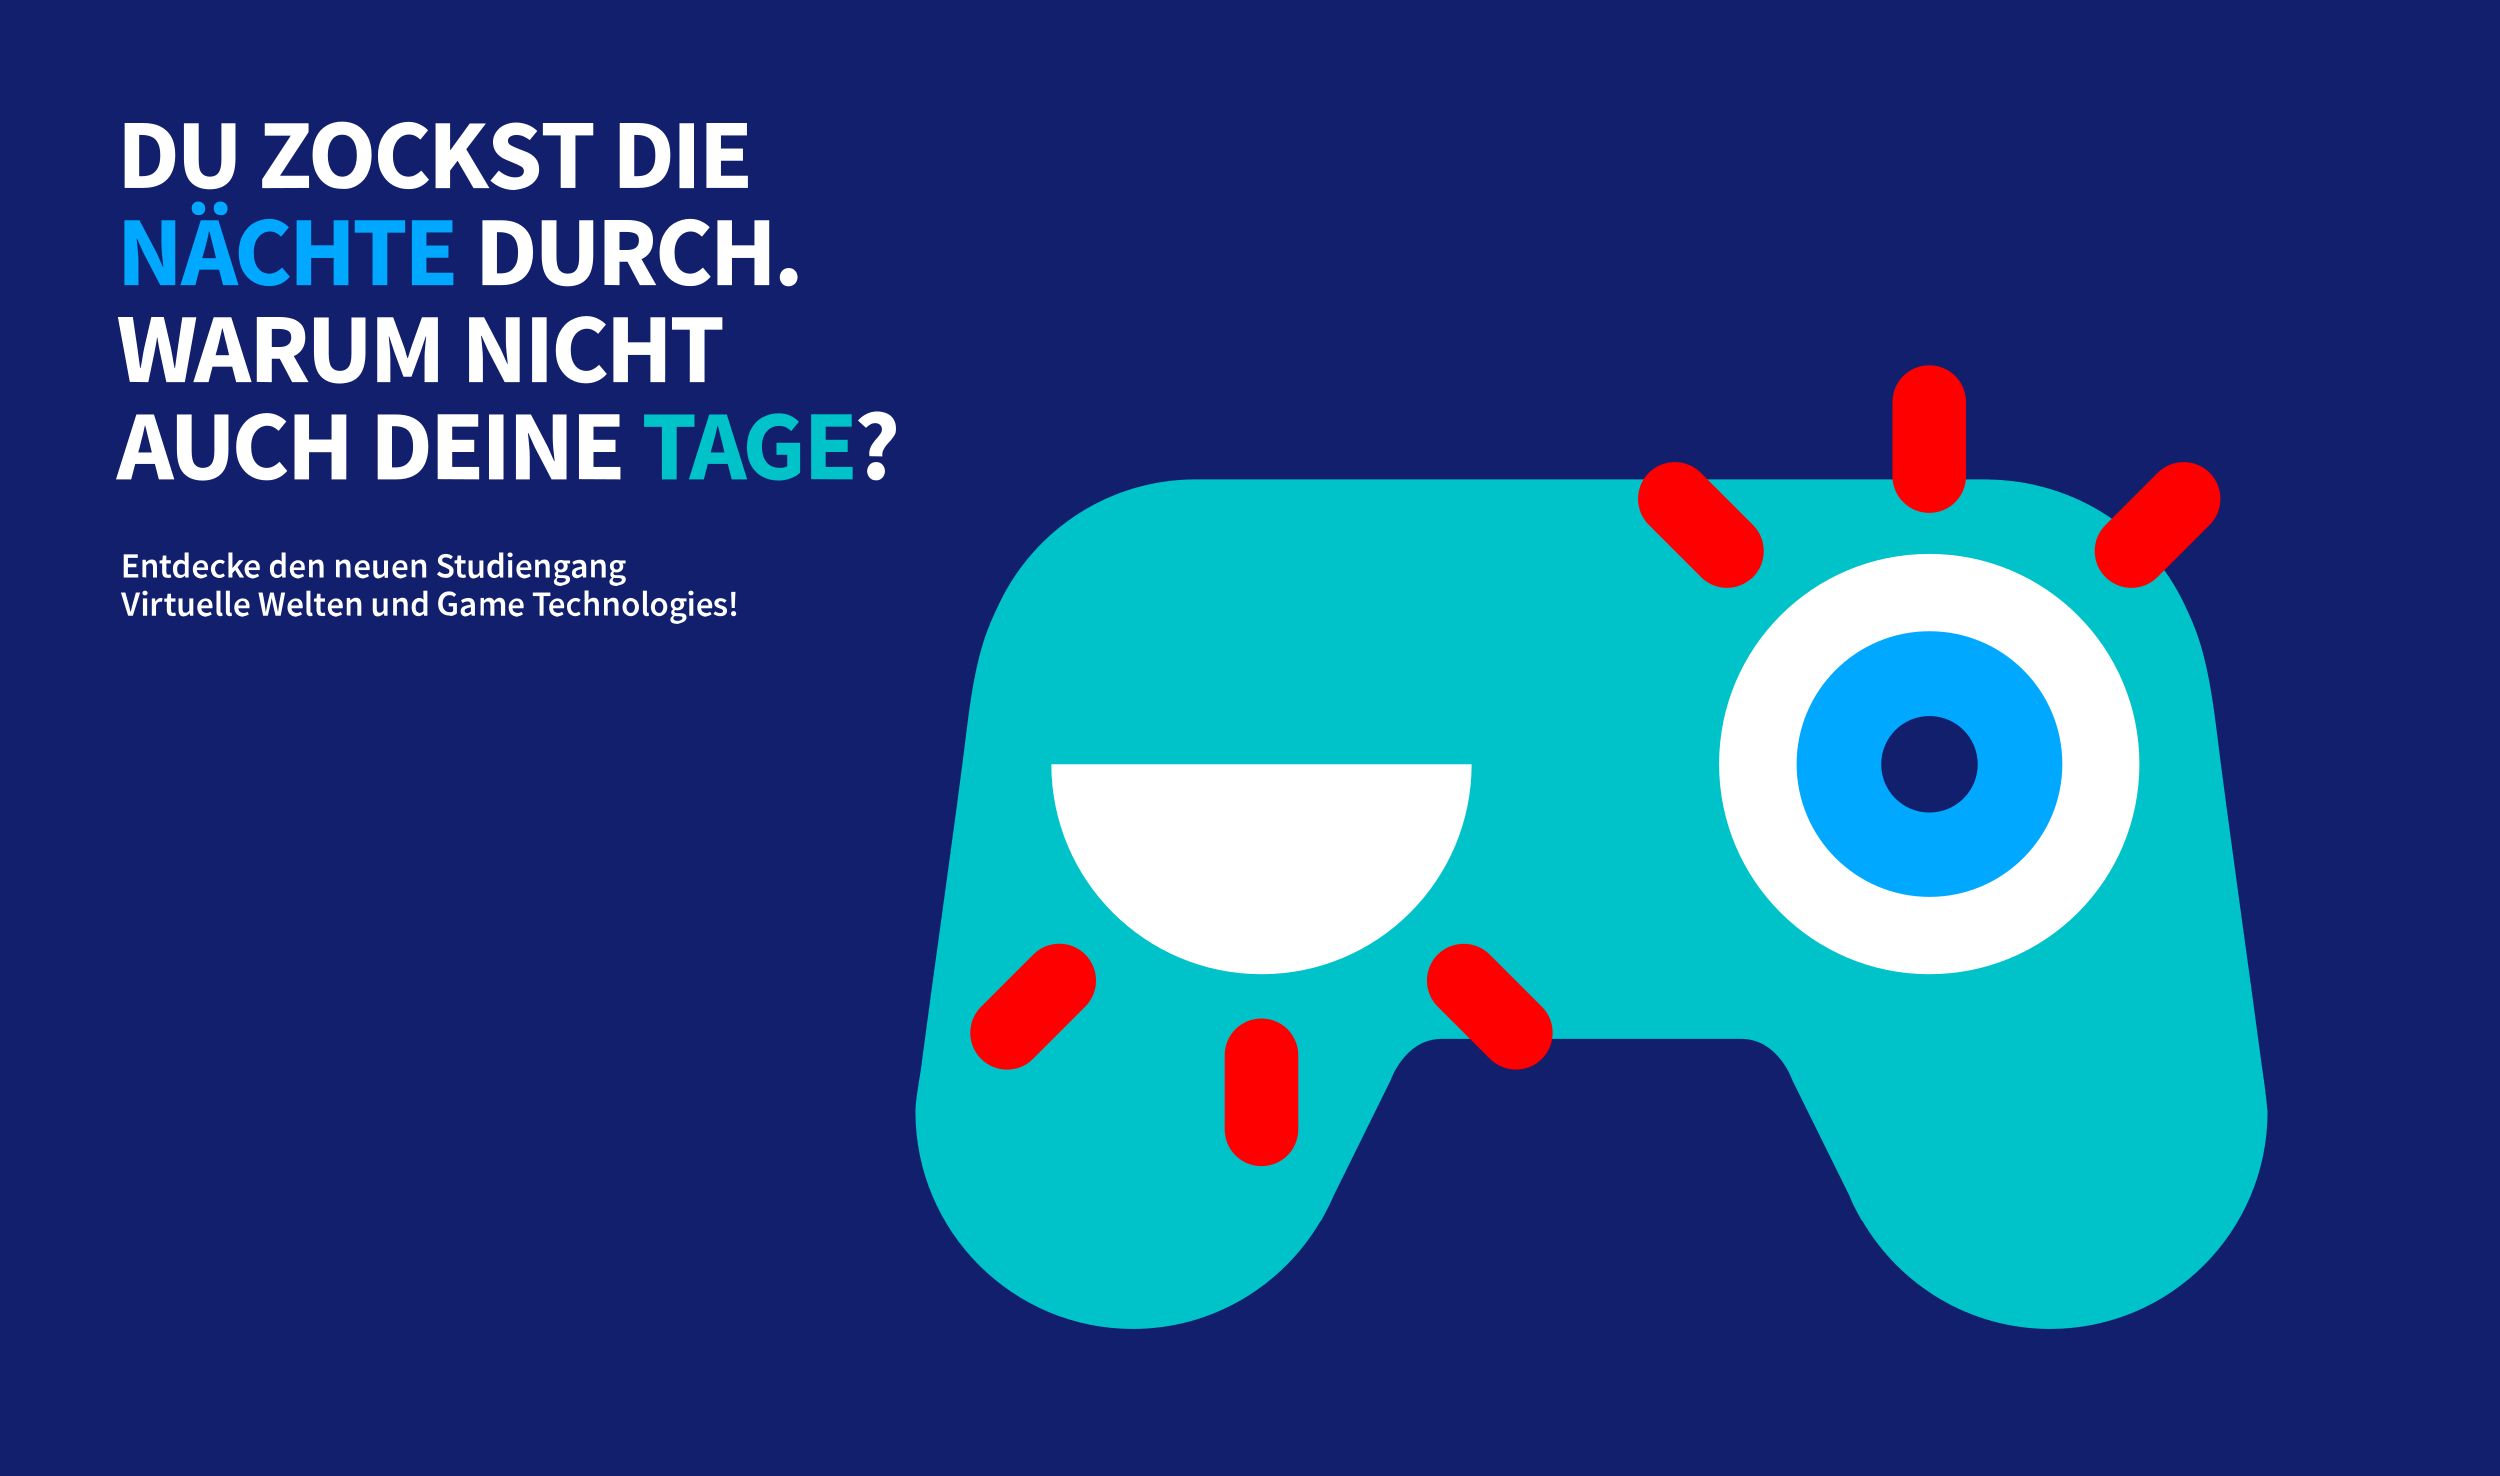 <?xml version="1.0" encoding="UTF-8"?>
<svg xmlns="http://www.w3.org/2000/svg" xmlns:xlink="http://www.w3.org/1999/xlink" version="1.1" id="Ebene_1" x="0px" y="0px" viewBox="0 0 1067 630" style="enable-background:new 0 0 1067 630;" xml:space="preserve">
<style type="text/css">
	.st0{fill:#111F6D;}
	.st1{fill:#00C2C9;}
	.st2{fill:#FFFFFF;}
	.st3{fill:#FF0000;}
	.st4{fill:#00A9FF;}
</style>
<rect x="-2.4" y="-2.3" class="st0" width="1069.4" height="634"></rect>
<g>
	<path class="st1" d="M967.1,467.9c-0.5-3.9-1-8.2-1.7-12.6c-4.7-35.8-14.7-105.7-19.4-144c-4-32.3-8.3-42.2-14.2-54.4   c-12-24.7-34.7-43.1-62.1-49.6c-1.7-0.4-3.3-0.8-5-1.1c-1.8-0.3-3.5-0.6-5.3-0.8c-3.3-0.4-6.6-0.7-9.9-0.7c-0.4,0-0.8-0.1-1.2-0.1   h-338c-36.7,0-68.5,21.4-83.5,52.3c-5.9,12.2-10.3,22.1-14.2,54.4c-4.5,36.9-14,102.7-18.9,140c-0.7,7-3,17.2-3,23.1   c0,51.2,41.5,92.8,92.8,92.8c34.2,0,64.1-18.6,80.2-46.2l0.1,0.1l0.5-0.9c1.8-3.3,3.5-6.6,5-10.1l24.2-49c0,0,6-17.7,21.8-17.7   c7.1,0,65.8,0,127.9,0c15.8,0,21.8,17.7,21.8,17.7l24.2,49c1.4,3.5,3.1,6.8,5,10.1l0.5,0.9l0.1-0.1c16.1,27.6,45.9,46.2,80.2,46.2   c51.2,0,92.8-41.5,92.8-92.8c0,0,0,0,0,0C967.4,472.2,967.5,470.5,967.1,467.9L967.1,467.9z"></path>
	<path class="st2" d="M538.4,415.8c-49.5,0-89.7-40.1-89.7-89.7s40.1-89.7,89.7-89.7s89.7,40.1,89.7,89.7   C628.1,375.7,587.9,415.8,538.4,415.8L538.4,415.8z"></path>
	<path class="st3" d="M429.8,456.5c-4,0-8-1.5-11.1-4.6c-6.1-6.1-6.1-16.1,0-22.2l22.3-22.3c6.1-6.1,16.1-6.2,22.2,0   c6.1,6.1,6.1,16.1,0,22.2l-22.3,22.3C437.9,455,433.9,456.5,429.8,456.5L429.8,456.5z"></path>
	<path class="st3" d="M538.4,497.7c-8.7,0-15.7-7-15.7-15.7v-31.6c0-8.7,7-15.7,15.7-15.7c8.7,0,15.7,7,15.7,15.7V482   C554.1,490.7,547.1,497.7,538.4,497.7L538.4,497.7z"></path>
	<path class="st3" d="M647,456.5c-4,0-8-1.5-11.1-4.6l-22.3-22.3c-6.1-6.1-6.1-16.1,0-22.2c6.2-6.1,16.1-6.1,22.2,0l22.3,22.3   c6.1,6.1,6.1,16.1,0,22.2C655.1,455,651.1,456.5,647,456.5L647,456.5z"></path>
	<path class="st1" d="M425.1,326.2c0-62.6,50.8-113.4,113.4-113.4c62.6,0,113.3,50.7,113.3,113.4C584,326.2,505.9,326.2,425.1,326.2   L425.1,326.2z"></path>
	<path class="st3" d="M909.7,250.9c-4,0-8-1.5-11.1-4.6c-6.1-6.1-6.1-16.1,0-22.2l22.3-22.3c6.1-6.1,16.1-6.1,22.2,0   c6.1,6.1,6.1,16.1,0,22.2l-22.3,22.3C917.8,249.3,913.8,250.9,909.7,250.9L909.7,250.9z"></path>
	<path class="st3" d="M823.4,218.9c-8.7,0-15.7-7-15.7-15.7v-31.6c0-8.7,7-15.7,15.7-15.7c8.7,0,15.7,7,15.7,15.7v31.6   C839.1,211.9,832.1,218.9,823.4,218.9L823.4,218.9z"></path>
	<path class="st3" d="M737.1,250.9c-4,0-8-1.5-11.1-4.6l-22.3-22.3c-6.1-6.1-6.1-16.1,0-22.2c6.2-6.1,16.1-6.1,22.2,0l22.3,22.3   c6.1,6.1,6.1,16.1,0,22.2C745.1,249.3,741.1,250.9,737.1,250.9L737.1,250.9z"></path>
	<path class="st2" d="M823.4,415.8c-49.5,0-89.7-40.1-89.7-89.7s40.1-89.7,89.7-89.7c49.5,0,89.7,40.1,89.7,89.7   C913.1,375.7,873,415.8,823.4,415.8L823.4,415.8z"></path>
	<path class="st4" d="M823.5,382.8c-31.3,0-56.7-25.4-56.7-56.7s25.4-56.7,56.7-56.7c31.3,0,56.7,25.4,56.7,56.7   S854.8,382.8,823.5,382.8L823.5,382.8z"></path>
	<path class="st0" d="M823.5,346.8c-11.4,0-20.6-9.2-20.6-20.6c0-11.4,9.2-20.6,20.6-20.6c11.4,0,20.6,9.2,20.6,20.6   C844.1,337.6,834.8,346.8,823.5,346.8L823.5,346.8z"></path>
	<path class="st2" d="M61.3,80.2c2.7,0,5.1-0.5,7.1-1.5c2-1,3.6-2.5,4.7-4.6c1.1-2.1,1.7-4.7,1.7-7.9c0-3.2-0.6-5.8-1.7-7.8   c-1.1-2-2.8-3.5-4.8-4.5c-2.1-1-4.5-1.4-7.3-1.4h-7.8v27.7H61.3L61.3,80.2z M59.4,57.6h1.2c1.6,0,3,0.3,4.1,0.8   c1.2,0.5,2.1,1.4,2.7,2.7c0.7,1.3,1,3,1,5.2s-0.3,4-1,5.3s-1.6,2.2-2.7,2.8c-1.2,0.6-2.6,0.8-4.1,0.8h-1.2L59.4,57.6L59.4,57.6z"></path>
	<path class="st2" d="M97.7,77.6c1.9-2.1,2.8-5.5,2.8-10.1V52.6h-6v15.5c0,2.7-0.4,4.6-1.3,5.7c-0.8,1.1-2.1,1.6-3.6,1.6   c-1.6,0-2.7-0.5-3.6-1.6s-1.2-3-1.2-5.7V52.6h-6.3v14.9c0,4.6,0.9,8,2.8,10.1c1.9,2.1,4.6,3.2,8.2,3.2   C93.1,80.8,95.8,79.7,97.7,77.6L97.7,77.6z M131.9,80.2V75h-12.4l12.2-18.6v-3.8H113v5.3h11.1l-12.2,18.6v3.8L131.9,80.2   L131.9,80.2z"></path>
	<path class="st2" d="M152.6,79c1.9-1.2,3.4-2.8,4.4-5s1.6-4.7,1.6-7.8c0-3-0.5-5.6-1.6-7.7c-1.1-2.1-2.5-3.7-4.4-4.9   c-1.9-1.1-4.1-1.7-6.6-1.7c-2.5,0-4.7,0.6-6.6,1.7c-1.9,1.1-3.4,2.7-4.4,4.8c-1.1,2.1-1.6,4.7-1.6,7.7c0,3,0.5,5.6,1.6,7.8   c1.1,2.2,2.5,3.8,4.4,5c1.9,1.2,4.1,1.7,6.6,1.7C148.5,80.8,150.7,80.2,152.6,79L152.6,79z M141.6,72.9c-1.1-1.6-1.7-3.8-1.7-6.6   c0-2.8,0.6-4.9,1.7-6.5c1.1-1.6,2.6-2.3,4.5-2.3c1.9,0,3.4,0.8,4.5,2.3s1.7,3.7,1.7,6.5c0,2.8-0.6,5-1.7,6.6s-2.6,2.5-4.5,2.5   C144.2,75.4,142.7,74.5,141.6,72.9L141.6,72.9z M183.1,76.7l-3.3-3.9c-0.7,0.7-1.5,1.3-2.4,1.8c-0.9,0.5-1.9,0.8-3,0.8   c-2,0-3.7-0.8-4.9-2.4c-1.2-1.6-1.8-3.8-1.8-6.6c0-1.9,0.3-3.5,0.9-4.8c0.6-1.3,1.4-2.3,2.5-3.1c1-0.7,2.2-1.1,3.4-1.1   c1,0,1.9,0.2,2.7,0.6c0.8,0.4,1.5,0.9,2.2,1.6l3.3-4c-0.9-1-2.1-1.8-3.5-2.5c-1.4-0.7-3-1.1-4.8-1.1c-2.3,0-4.5,0.6-6.5,1.7   c-2,1.1-3.6,2.8-4.8,5c-1.2,2.2-1.8,4.8-1.8,7.8c0,3.1,0.6,5.7,1.8,7.8c1.2,2.1,2.7,3.7,4.7,4.8c2,1.1,4.1,1.6,6.4,1.6   C177.8,80.8,180.8,79.4,183.1,76.7L183.1,76.7L183.1,76.7z"></path>
	<path class="st2" d="M192.1,80.2v-7.4l3.2-4.2l6.8,11.7h6.8l-9.9-16.6l8.4-11h-6.9l-8.2,11.3h-0.2V52.6h-6.2v27.7H192.1L192.1,80.2   z M225.3,79.6c1.6-0.8,2.7-1.8,3.6-3.1s1.2-2.7,1.2-4.2c0-2-0.5-3.5-1.5-4.7c-1-1.2-2.3-2.1-4-2.8l-3.6-1.4c-1.2-0.5-2.2-0.9-3-1.4   c-0.8-0.4-1.2-1.1-1.2-1.9c0-0.8,0.3-1.4,1-1.8c0.6-0.4,1.5-0.7,2.6-0.7c1.1,0,2.1,0.2,3,0.6c0.9,0.4,1.8,0.9,2.7,1.6l3.2-3.9   c-1.2-1.2-2.6-2.1-4.2-2.7c-1.6-0.6-3.2-0.9-4.8-0.9c-1.9,0-3.6,0.4-5.1,1.1c-1.5,0.7-2.6,1.7-3.5,3c-0.8,1.2-1.3,2.6-1.3,4.2   c0,1.3,0.3,2.5,0.8,3.5c0.5,1,1.2,1.8,2.1,2.5c0.8,0.7,1.7,1.2,2.7,1.6l3.6,1.5c1.2,0.5,2.2,1,2.9,1.4c0.7,0.4,1.1,1.1,1.1,1.9   c0,0.8-0.3,1.5-1,2c-0.6,0.5-1.6,0.7-2.9,0.7c-1.1,0-2.3-0.3-3.5-0.8c-1.2-0.5-2.3-1.2-3.3-2.1l-3.6,4.3c1.4,1.3,3,2.3,4.8,3   c1.8,0.7,3.6,1,5.4,1C221.8,80.8,223.7,80.4,225.3,79.6L225.3,79.6z M245.6,80.2V57.8h7.6v-5.3h-21.5v5.3h7.6v22.4H245.6   L245.6,80.2z M272.6,80.2c2.7,0,5.1-0.5,7.1-1.5c2-1,3.6-2.5,4.7-4.6c1.1-2.1,1.7-4.7,1.7-7.9c0-3.2-0.6-5.8-1.7-7.8   c-1.1-2-2.8-3.5-4.8-4.5c-2.1-1-4.5-1.4-7.3-1.4h-7.8v27.7H272.6L272.6,80.2z M270.7,57.6h1.2c1.6,0,3,0.3,4.1,0.8   c1.2,0.5,2.1,1.4,2.7,2.7c0.7,1.3,1,3,1,5.2s-0.3,4-1,5.3s-1.6,2.2-2.7,2.8c-1.2,0.6-2.6,0.8-4.1,0.8h-1.2V57.6L270.7,57.6z"></path>
	<path class="st2" d="M296.2,80.2V52.6H290v27.7H296.2L296.2,80.2z M319.2,80.2V75h-11.5v-6.4h9.4v-5.2h-9.4v-5.6h11.1v-5.3h-17.3   v27.7H319.2L319.2,80.2z"></path>
	<path class="st4" d="M59.1,121.7v-9.8c0-1.6-0.1-3.3-0.3-5.1c-0.2-1.8-0.3-3.4-0.5-4.9h0.2l2.7,6l7.2,13.8h6.4V94h-5.9v9.8   c0,1.6,0.1,3.4,0.3,5.2s0.4,3.5,0.5,4.9h-0.2l-2.7-6.1L59.5,94h-6.4v27.7H59.1L59.1,121.7z M88.2,103.3c0.4-1.5,0.7-3.1,1-4.5h0.2   c0.4,1.4,0.7,2.9,1.1,4.5s0.8,3,1.1,4.4l0.6,2.5h-5.9l0.7-2.5C87.5,106.3,87.8,104.8,88.2,103.3L88.2,103.3z M83.4,121.7l1.7-6.6   h8.4l1.7,6.6h6.6L93.2,94h-7.5L77,121.7H83.4L83.4,121.7z M86.8,91.1c0.6-0.6,0.8-1.3,0.8-2.1s-0.3-1.6-0.8-2.1S85.6,86,84.7,86   s-1.6,0.3-2.1,0.8c-0.6,0.6-0.8,1.3-0.8,2.1s0.3,1.6,0.8,2.1c0.6,0.6,1.3,0.8,2.1,0.8S86.3,91.7,86.8,91.1L86.8,91.1z M96.3,91.1   c0.6-0.6,0.8-1.3,0.8-2.1s-0.3-1.6-0.8-2.1S95,86,94.1,86c-0.9,0-1.6,0.3-2.1,0.8c-0.6,0.6-0.8,1.3-0.8,2.1s0.3,1.6,0.8,2.1   c0.6,0.6,1.3,0.8,2.1,0.8C95,92,95.7,91.7,96.3,91.1L96.3,91.1z"></path>
	<path class="st4" d="M123.7,118.1l-3.3-3.9c-0.7,0.7-1.5,1.3-2.4,1.8c-0.9,0.5-1.9,0.8-3,0.8c-2,0-3.7-0.8-4.9-2.4   c-1.2-1.6-1.8-3.8-1.8-6.6c0-1.9,0.3-3.5,0.9-4.8c0.6-1.3,1.4-2.3,2.5-3.1c1-0.7,2.2-1.1,3.4-1.1c1,0,1.9,0.2,2.7,0.6   c0.8,0.4,1.5,0.9,2.2,1.6l3.3-4c-0.9-1-2.1-1.8-3.5-2.5c-1.4-0.7-3-1.1-4.8-1.1c-2.3,0-4.5,0.6-6.5,1.7c-2,1.1-3.6,2.8-4.8,5   c-1.2,2.2-1.8,4.8-1.8,7.8c0,3.1,0.6,5.7,1.8,7.8c1.2,2.1,2.7,3.7,4.7,4.8c2,1.1,4.1,1.6,6.4,1.6   C118.4,122.2,121.4,120.8,123.7,118.1L123.7,118.1L123.7,118.1z"></path>
	<path class="st4" d="M132.8,121.7v-11.6h9.6v11.6h6.3V94h-6.3v10.7h-9.6V94h-6.2v27.7H132.8L132.8,121.7z M165.3,121.7V99.3h7.6V94   h-21.5v5.3h7.6v22.4H165.3L165.3,121.7z M193.5,121.7v-5.3H182v-6.4h9.4v-5.2H182v-5.6h11.1V94h-17.3v27.7L193.5,121.7L193.5,121.7   z"></path>
	<path class="st2" d="M214,121.7c2.7,0,5.1-0.5,7.1-1.5c2-1,3.6-2.5,4.7-4.6c1.1-2.1,1.7-4.7,1.7-7.9s-0.6-5.8-1.7-7.8   c-1.1-2-2.8-3.5-4.8-4.5c-2.1-1-4.5-1.4-7.3-1.4h-7.8v27.7L214,121.7L214,121.7z M212.1,99.1h1.2c1.6,0,3,0.3,4.1,0.8   c1.2,0.5,2.1,1.4,2.7,2.7c0.7,1.3,1,3,1,5.2s-0.3,4-1,5.3s-1.6,2.2-2.7,2.8s-2.6,0.8-4.1,0.8h-1.2V99.1L212.1,99.1z"></path>
	<path class="st2" d="M250.4,119c1.9-2.1,2.8-5.5,2.8-10.1V94h-6v15.5c0,2.7-0.4,4.6-1.3,5.7c-0.8,1.1-2.1,1.6-3.6,1.6   c-1.6,0-2.7-0.5-3.6-1.6c-0.8-1.1-1.2-3-1.2-5.7V94h-6.3v14.9c0,4.6,0.9,8,2.8,10.1c1.9,2.1,4.6,3.2,8.2,3.2   C245.8,122.2,248.5,121.1,250.4,119L250.4,119z M264.4,121.7v-10h3.4l5.3,10h7l-6.3-11.1c1.5-0.7,2.7-1.6,3.6-3s1.3-3,1.3-5   c0-2.2-0.5-3.9-1.4-5.2c-1-1.2-2.3-2.1-3.9-2.7c-1.6-0.5-3.4-0.8-5.4-0.8h-10v27.7L264.4,121.7L264.4,121.7z M264.4,99h3.2   c1.6,0,2.9,0.3,3.8,0.8c0.9,0.5,1.3,1.5,1.3,2.8c0,1.4-0.4,2.4-1.3,3.1c-0.9,0.7-2.1,1-3.8,1h-3.2V99L264.4,99z M303.3,118.1   l-3.3-3.9c-0.7,0.7-1.5,1.3-2.4,1.8c-0.9,0.5-1.9,0.8-3,0.8c-2,0-3.7-0.8-4.9-2.4c-1.2-1.6-1.8-3.8-1.8-6.6c0-1.9,0.3-3.5,0.9-4.8   c0.6-1.3,1.4-2.3,2.5-3.1c1-0.7,2.2-1.1,3.4-1.1c1,0,1.9,0.2,2.7,0.6c0.8,0.4,1.5,0.9,2.2,1.6l3.3-4c-0.9-1-2.1-1.8-3.5-2.5   c-1.4-0.7-3-1.1-4.8-1.1c-2.3,0-4.5,0.6-6.5,1.7c-2,1.1-3.6,2.8-4.8,5s-1.8,4.8-1.8,7.8c0,3.1,0.6,5.7,1.8,7.8   c1.2,2.1,2.7,3.7,4.7,4.8c2,1.1,4.1,1.6,6.4,1.6C298,122.2,301,120.8,303.3,118.1L303.3,118.1L303.3,118.1z M312.4,121.7v-11.6h9.6   v11.6h6.3V94h-6.3v10.7h-9.6V94h-6.2v27.7H312.4L312.4,121.7z"></path>
	<path class="st2" d="M339.3,121.1c0.7-0.8,1.1-1.7,1.1-2.8c0-1.1-0.4-2.1-1.1-2.8c-0.7-0.8-1.6-1.1-2.7-1.1s-2,0.4-2.7,1.1   c-0.7,0.8-1.1,1.7-1.1,2.8c0,1.1,0.4,2,1.1,2.8c0.7,0.8,1.6,1.1,2.7,1.1C337.6,122.2,338.5,121.8,339.3,121.1L339.3,121.1z"></path>
	<path class="st2" d="M63.3,163.1l2.6-12.6c0.2-1.1,0.4-2.2,0.6-3.2c0.2-1.1,0.4-2.1,0.5-3.2h0.2c0.1,1,0.3,2.1,0.5,3.2   c0.2,1.1,0.4,2.2,0.6,3.2l2.7,12.6h7.9l4.9-27.7h-6l-1.9,13c-0.2,1.4-0.4,2.9-0.6,4.3c-0.2,1.5-0.4,2.9-0.6,4.4h-0.2   c-0.3-1.5-0.6-3-0.8-4.5c-0.3-1.5-0.5-2.9-0.8-4.3l-3-13h-5.3l-3,13c-0.3,1.4-0.6,2.9-0.8,4.4s-0.5,2.9-0.8,4.4h-0.2   c-0.2-1.5-0.4-2.9-0.6-4.4c-0.2-1.5-0.4-2.9-0.6-4.4l-1.9-13h-6.4l5.1,27.7L63.3,163.1L63.3,163.1z M93.8,144.7   c0.4-1.5,0.7-3.1,1-4.5H95c0.4,1.4,0.7,2.9,1.1,4.5s0.8,3,1.1,4.4l0.6,2.5H92l0.7-2.5C93.1,147.7,93.4,146.3,93.8,144.7L93.8,144.7   z M89,163.1l1.7-6.6h8.4l1.7,6.6h6.6l-8.7-27.7h-7.5l-8.7,27.7H89L89,163.1z"></path>
	<path class="st2" d="M116,163.1v-10h3.4l5.3,10h7l-6.3-11.1c1.5-0.7,2.7-1.6,3.6-3s1.3-3,1.3-5c0-2.2-0.5-3.9-1.4-5.2   c-1-1.2-2.2-2.1-3.9-2.7c-1.6-0.5-3.4-0.8-5.4-0.8h-10v27.7L116,163.1L116,163.1z M116,140.4h3.2c1.6,0,2.9,0.3,3.8,0.8   c0.9,0.5,1.3,1.5,1.3,2.8s-0.4,2.4-1.3,3.1c-0.9,0.7-2.1,1-3.8,1H116V140.4L116,140.4z M153.2,160.5c1.9-2.1,2.8-5.5,2.8-10.1   v-14.9h-6v15.5c0,2.7-0.4,4.6-1.3,5.7c-0.9,1.1-2.1,1.6-3.6,1.6c-1.6,0-2.7-0.5-3.6-1.6c-0.8-1.1-1.2-3-1.2-5.7v-15.5H134v14.9   c0,4.6,0.9,8,2.8,10.1s4.6,3.2,8.2,3.2C148.7,163.6,151.4,162.6,153.2,160.5L153.2,160.5z"></path>
	<path class="st2" d="M166.6,163.1V153c0-0.9-0.1-1.9-0.1-3c-0.1-1.1-0.2-2.2-0.3-3.4c-0.1-1.1-0.2-2.1-0.3-3h0.2l2.2,6.6l3.9,10.6   h3.4l3.9-10.6l2.2-6.6h0.2c-0.1,0.9-0.2,1.9-0.3,3s-0.2,2.3-0.3,3.4c-0.1,1.1-0.1,2.1-0.1,3v10.1h5.7v-27.7h-6.8l-4.4,12.3   c-0.3,0.8-0.5,1.6-0.8,2.5s-0.5,1.7-0.8,2.6h-0.2c-0.3-0.8-0.6-1.7-0.8-2.6s-0.5-1.7-0.8-2.5l-4.5-12.3H161v27.7H166.6L166.6,163.1   z M206.1,163.1v-9.8c0-1.6-0.1-3.3-0.3-5.1c-0.2-1.8-0.3-3.4-0.5-4.9h0.2l2.7,6l7.2,13.8h6.4v-27.7h-5.9v9.8c0,1.6,0.1,3.4,0.3,5.2   c0.2,1.8,0.4,3.5,0.5,4.9h-0.2l-2.7-6.1l-7.2-13.8h-6.4v27.7L206.1,163.1L206.1,163.1z"></path>
	<path class="st2" d="M233.3,163.1v-27.7h-6.2v27.7H233.3L233.3,163.1z M259,159.6l-3.3-3.9c-0.7,0.7-1.5,1.3-2.4,1.8   c-0.9,0.5-1.9,0.8-3,0.8c-2,0-3.7-0.8-4.9-2.4c-1.2-1.6-1.8-3.8-1.8-6.6c0-1.9,0.3-3.5,0.9-4.8c0.6-1.3,1.4-2.4,2.5-3.1   c1-0.7,2.2-1.1,3.4-1.1c1,0,1.9,0.2,2.7,0.6c0.8,0.4,1.5,0.9,2.2,1.6l3.3-4c-0.9-1-2.1-1.8-3.5-2.5c-1.4-0.7-3-1.1-4.8-1.1   c-2.3,0-4.5,0.6-6.5,1.7s-3.6,2.8-4.8,5c-1.2,2.2-1.8,4.8-1.8,7.8c0,3.1,0.6,5.7,1.8,7.8c1.2,2.1,2.7,3.7,4.7,4.8   c2,1.1,4.1,1.6,6.4,1.6C253.6,163.6,256.6,162.3,259,159.6L259,159.6L259,159.6z M268,163.1v-11.6h9.6v11.6h6.3v-27.7h-6.3v10.7   H268v-10.7h-6.2v27.7H268L268,163.1z M300.7,163.1v-22.4h7.6v-5.3h-21.5v5.3h7.6v22.4H300.7L300.7,163.1z"></path>
	<path class="st2" d="M60.8,186.2c0.4-1.5,0.7-3.1,1-4.5H62c0.4,1.4,0.7,2.9,1.1,4.5s0.8,3,1.1,4.4l0.6,2.5H59l0.7-2.5   C60,189.2,60.4,187.7,60.8,186.2L60.8,186.2z M56,204.6l1.7-6.6h8.4l1.7,6.6h6.6l-8.7-27.7h-7.5l-8.7,27.7H56L56,204.6z    M94.7,201.9c1.9-2.1,2.8-5.5,2.8-10.1v-14.9h-6v15.5c0,2.7-0.4,4.6-1.3,5.7c-0.8,1.1-2.1,1.6-3.6,1.6c-1.6,0-2.7-0.5-3.6-1.6   c-0.8-1.1-1.2-3-1.2-5.7v-15.5h-6.3v14.9c0,4.6,0.9,8,2.8,10.1c1.9,2.1,4.6,3.2,8.2,3.2C90.1,205.1,92.8,204,94.7,201.9L94.7,201.9   z M122.6,201l-3.3-3.9c-0.7,0.7-1.5,1.3-2.4,1.8c-0.9,0.5-1.9,0.8-3,0.8c-2,0-3.7-0.8-4.9-2.4c-1.2-1.6-1.8-3.8-1.8-6.6   c0-1.9,0.3-3.5,0.9-4.8c0.6-1.3,1.4-2.3,2.5-3.1c1-0.7,2.2-1.1,3.4-1.1c1,0,1.9,0.2,2.7,0.6c0.8,0.4,1.5,0.9,2.2,1.6l3.3-4   c-0.9-1-2.1-1.8-3.5-2.5c-1.4-0.7-3-1.1-4.8-1.1c-2.3,0-4.5,0.6-6.5,1.7s-3.6,2.8-4.8,5c-1.2,2.2-1.8,4.8-1.8,7.8   c0,3.1,0.6,5.7,1.8,7.8c1.2,2.1,2.7,3.7,4.7,4.8c2,1.1,4.1,1.6,6.4,1.6C117.3,205.1,120.2,203.7,122.6,201L122.6,201L122.6,201z"></path>
	<path class="st2" d="M131.9,204.6V193h9.6v11.6h6.3v-27.7h-6.3v10.7h-9.6v-10.7h-6.2v27.7H131.9L131.9,204.6z M169.3,204.6   c2.7,0,5.1-0.5,7.1-1.5c2-1,3.6-2.5,4.7-4.6c1.1-2.1,1.7-4.7,1.7-7.9s-0.6-5.8-1.7-7.8s-2.8-3.5-4.8-4.5c-2.1-1-4.5-1.4-7.3-1.4   h-7.8v27.7L169.3,204.6L169.3,204.6z M167.3,181.9h1.2c1.6,0,3,0.3,4.1,0.8c1.2,0.5,2.1,1.4,2.7,2.7c0.7,1.3,1,3,1,5.2   s-0.3,4-1,5.3s-1.6,2.2-2.7,2.8s-2.6,0.8-4.1,0.8h-1.2V181.9L167.3,181.9z"></path>
	<path class="st2" d="M204.5,204.6v-5.3H193v-6.4h9.4v-5.2H193v-5.6h11.1v-5.3h-17.3v27.7L204.5,204.6L204.5,204.6z M214.9,204.6   v-27.7h-6.2v27.7H214.9L214.9,204.6z M226.1,204.6v-9.8c0-1.6-0.1-3.3-0.3-5.1c-0.2-1.8-0.3-3.4-0.5-4.9h0.2l2.7,6l7.2,13.8h6.4   v-27.7h-5.9v9.8c0,1.6,0.1,3.4,0.3,5.2s0.4,3.5,0.5,4.9h-0.2l-2.7-6.1l-7.2-13.8h-6.4v27.7H226.1L226.1,204.6z M264.8,204.6v-5.3   h-11.5v-6.4h9.4v-5.2h-9.4v-5.6h11.1v-5.3h-17.3v27.7L264.8,204.6L264.8,204.6z"></path>
	<path class="st1" d="M288.8,204.6v-22.4h7.6v-5.3h-21.5v5.3h7.6v22.4H288.8L288.8,204.6z M305.2,186.2c0.4-1.5,0.7-3.1,1-4.5h0.2   c0.4,1.4,0.7,2.9,1.1,4.5s0.8,3,1.1,4.4l0.6,2.5h-5.9l0.7-2.5C304.4,189.2,304.8,187.7,305.2,186.2L305.2,186.2z M300.4,204.6   l1.7-6.6h8.5l1.7,6.6h6.6l-8.7-27.7h-7.5l-8.7,27.7H300.4L300.4,204.6z"></path>
	<path class="st1" d="M337.7,204.1c1.6-0.7,2.9-1.4,3.8-2.4V189h-10.1v5.1h4.6v4.8c-0.3,0.3-0.8,0.5-1.3,0.6   c-0.5,0.1-1.1,0.2-1.7,0.2c-2.6,0-4.5-0.8-5.8-2.4c-1.3-1.6-2-3.8-2-6.6c0-2.8,0.7-5,2-6.5c1.4-1.6,3.1-2.4,5.3-2.4   c1.2,0,2.2,0.2,3,0.6c0.8,0.4,1.5,0.9,2.2,1.6l3.3-4c-0.9-0.9-2.1-1.8-3.5-2.5c-1.4-0.7-3.2-1.1-5.2-1.1c-2.5,0-4.7,0.6-6.8,1.7   s-3.7,2.8-4.9,5s-1.8,4.8-1.8,7.8c0,3.1,0.6,5.7,1.8,7.8c1.2,2.1,2.8,3.7,4.9,4.8c2.1,1.1,4.3,1.6,6.9,1.6   C334.3,205.1,336.1,204.7,337.7,204.1L337.7,204.1z M363.9,204.6v-5.3h-11.5v-6.4h9.4v-5.2h-9.4v-5.6h11.1v-5.3h-17.3v27.7   L363.9,204.6L363.9,204.6z"></path>
	<path class="st2" d="M376.6,194.8c-0.1-1,0-1.9,0.4-2.7c0.4-0.8,0.8-1.5,1.4-2.2c0.6-0.7,1.2-1.3,1.8-2c0.6-0.7,1.1-1.4,1.6-2.2   s0.6-1.7,0.6-2.8c0-1.7-0.4-3-1.1-4.1c-0.7-1.1-1.7-1.9-2.9-2.4c-1.2-0.5-2.6-0.8-4.1-0.8c-1.6,0-3.2,0.4-4.5,1.1   c-1.4,0.7-2.6,1.6-3.6,2.8l3.4,3.1c0.6-0.6,1.2-1,1.8-1.4c0.6-0.4,1.3-0.6,2.1-0.6c0.8,0,1.5,0.2,2.1,0.7c0.5,0.5,0.8,1.1,0.8,2   c0,0.6-0.2,1.2-0.6,1.8c-0.4,0.6-0.9,1.2-1.5,1.9s-1.2,1.3-1.7,2.1c-0.6,0.8-1,1.6-1.3,2.5c-0.3,0.9-0.4,2-0.2,3.1L376.6,194.8   L376.6,194.8z M376.6,203.9c0.7-0.8,1.1-1.7,1.1-2.8c0-1.1-0.4-2.1-1.1-2.8c-0.7-0.8-1.6-1.1-2.7-1.1c-1.1,0-2,0.4-2.7,1.1   c-0.7,0.8-1.1,1.7-1.1,2.8c0,1.1,0.4,2,1.1,2.8c0.7,0.8,1.6,1.1,2.7,1.1C374.9,205.1,375.8,204.7,376.6,203.9L376.6,203.9z"></path>
	<path class="st2" d="M59,246.5v-1.5h-4.4v-2.9h3.6v-1.5h-3.6v-2.5h4.2v-1.5h-6v9.9L59,246.5L59,246.5z M62.4,246.5v-5.2   c0.3-0.3,0.6-0.5,0.8-0.7c0.2-0.2,0.5-0.2,0.9-0.2c0.4,0,0.7,0.1,0.9,0.4s0.3,0.7,0.3,1.3v4.4H67v-4.7c0-0.9-0.2-1.7-0.5-2.2   s-0.9-0.8-1.7-0.8c-0.5,0-1,0.1-1.3,0.3c-0.4,0.2-0.8,0.5-1.1,0.8h-0.1l-0.1-1h-1.4v7.4L62.4,246.5L62.4,246.5z M72.4,246.6   c0.3-0.1,0.5-0.1,0.7-0.2l-0.3-1.3c-0.1,0-0.2,0.1-0.4,0.1c-0.1,0-0.3,0.1-0.4,0.1c-0.7,0-1-0.4-1-1.3v-3.5h1.9v-1.4h-1.9v-2h-1.5   l-0.2,2l-1.2,0.1v1.3h1.1v3.5c0,0.8,0.2,1.4,0.5,1.9s1,0.7,1.8,0.7C71.8,246.7,72.1,246.7,72.4,246.6L72.4,246.6z M77.9,246.4   c0.4-0.2,0.7-0.4,1-0.7h0.1l0.1,0.8h1.4v-10.7h-1.7v2.7l0.1,1.2c-0.3-0.3-0.6-0.5-0.9-0.6c-0.3-0.1-0.7-0.2-1.1-0.2   c-0.5,0-1,0.2-1.5,0.5c-0.5,0.3-0.9,0.8-1.2,1.3s-0.4,1.3-0.4,2.1c0,1.2,0.3,2.2,0.8,2.9c0.6,0.7,1.3,1,2.2,1   C77.2,246.7,77.6,246.6,77.9,246.4L77.9,246.4z M76,244.7c-0.3-0.4-0.4-1-0.4-1.8c0-0.8,0.2-1.4,0.5-1.8c0.3-0.4,0.7-0.6,1.2-0.6   c0.3,0,0.5,0,0.8,0.1c0.3,0.1,0.5,0.3,0.8,0.5v3.5c-0.5,0.6-1,0.8-1.6,0.8C76.7,245.3,76.2,245.1,76,244.7L76,244.7z"></path>
	<path class="st2" d="M87.3,246.5c0.4-0.2,0.8-0.3,1.2-0.6l-0.6-1.1c-0.3,0.2-0.5,0.3-0.8,0.4c-0.3,0.1-0.6,0.1-0.9,0.1   c-0.6,0-1.1-0.2-1.5-0.5S84,244,84,243.3h4.7c0.1-0.2,0.1-0.5,0.1-0.8c0-0.7-0.1-1.3-0.3-1.8s-0.6-0.9-1-1.2s-1-0.4-1.7-0.4   c-0.6,0-1.1,0.2-1.7,0.5c-0.5,0.3-1,0.8-1.3,1.3s-0.5,1.3-0.5,2.1c0,0.8,0.2,1.5,0.5,2.1c0.3,0.6,0.8,1,1.3,1.3s1.2,0.5,1.9,0.5   C86.4,246.7,86.9,246.7,87.3,246.5L87.3,246.5z M84.6,240.8c0.3-0.3,0.7-0.5,1.2-0.5c0.5,0,0.9,0.2,1.1,0.5s0.4,0.8,0.4,1.4h-3.3   C84,241.5,84.2,241.1,84.6,240.8L84.6,240.8z M94.8,246.5c0.4-0.2,0.8-0.4,1.2-0.7l-0.7-1.1c-0.2,0.2-0.4,0.3-0.7,0.4   c-0.3,0.1-0.5,0.2-0.8,0.2c-0.6,0-1.1-0.2-1.4-0.7c-0.4-0.5-0.6-1-0.6-1.8c0-0.7,0.2-1.3,0.6-1.8s0.9-0.7,1.5-0.7   c0.2,0,0.4,0,0.7,0.1s0.4,0.2,0.6,0.4l0.8-1.1c-0.3-0.2-0.6-0.4-0.9-0.6c-0.4-0.2-0.8-0.2-1.2-0.2c-0.7,0-1.3,0.2-1.8,0.5   s-1,0.8-1.4,1.3S90,242,90,242.8c0,0.8,0.2,1.5,0.5,2.1c0.3,0.6,0.7,1,1.3,1.3s1.1,0.5,1.8,0.5C94,246.7,94.4,246.7,94.8,246.5   L94.8,246.5z M99.2,246.5v-1.9l1.2-1.3l1.9,3.2h1.9l-2.8-4.4l2.5-3H102l-2.8,3.4h0v-6.7h-1.7v10.7H99.2L99.2,246.5z"></path>
	<path class="st2" d="M109.4,246.5c0.4-0.2,0.8-0.3,1.2-0.6l-0.6-1.1c-0.3,0.2-0.5,0.3-0.8,0.4c-0.3,0.1-0.6,0.1-0.9,0.1   c-0.6,0-1.1-0.2-1.5-0.5s-0.6-0.9-0.7-1.5h4.7c0.1-0.2,0.1-0.5,0.1-0.8c0-0.7-0.1-1.3-0.3-1.8s-0.6-0.9-1-1.2s-1-0.4-1.7-0.4   c-0.6,0-1.1,0.2-1.7,0.5c-0.5,0.3-1,0.8-1.3,1.3s-0.5,1.3-0.5,2.1c0,0.8,0.2,1.5,0.5,2.1c0.3,0.6,0.8,1,1.3,1.3   c0.6,0.3,1.2,0.5,1.9,0.5C108.5,246.7,109,246.7,109.4,246.5L109.4,246.5z M106.7,240.8c0.3-0.3,0.7-0.5,1.2-0.5   c0.5,0,0.9,0.2,1.1,0.5s0.4,0.8,0.4,1.4h-3.3C106.1,241.5,106.3,241.1,106.7,240.8L106.7,240.8z M119.3,246.4   c0.4-0.2,0.7-0.4,1-0.7h0.1l0.1,0.8h1.4v-10.7h-1.7v2.7l0.1,1.2c-0.3-0.3-0.6-0.5-0.9-0.6c-0.3-0.1-0.7-0.2-1.1-0.2   c-0.5,0-1,0.2-1.5,0.5c-0.5,0.3-0.9,0.8-1.2,1.3s-0.4,1.3-0.4,2.1c0,1.2,0.3,2.2,0.8,2.9c0.6,0.7,1.3,1,2.2,1   C118.6,246.7,119,246.6,119.3,246.4L119.3,246.4z M117.3,244.7c-0.3-0.4-0.4-1-0.4-1.8c0-0.8,0.2-1.4,0.5-1.8   c0.3-0.4,0.7-0.6,1.2-0.6c0.3,0,0.5,0,0.8,0.1s0.5,0.3,0.8,0.5v3.5c-0.5,0.6-1,0.8-1.6,0.8C118.1,245.3,117.6,245.1,117.3,244.7   L117.3,244.7z M128.6,246.5c0.4-0.2,0.8-0.3,1.2-0.6l-0.6-1.1c-0.3,0.2-0.5,0.3-0.8,0.4c-0.3,0.1-0.6,0.1-0.9,0.1   c-0.6,0-1.1-0.2-1.5-0.5s-0.6-0.9-0.7-1.5h4.7c0.1-0.2,0.1-0.5,0.1-0.8c0-0.7-0.1-1.3-0.3-1.8s-0.6-0.9-1-1.2   c-0.5-0.3-1-0.4-1.7-0.4c-0.6,0-1.1,0.2-1.6,0.5c-0.5,0.3-1,0.8-1.3,1.3s-0.5,1.3-0.5,2.1c0,0.8,0.2,1.5,0.5,2.1   c0.3,0.6,0.8,1,1.3,1.3c0.6,0.3,1.2,0.5,1.9,0.5C127.8,246.7,128.2,246.7,128.6,246.5L128.6,246.5z M125.9,240.8   c0.3-0.3,0.7-0.5,1.2-0.5c0.5,0,0.9,0.2,1.1,0.5c0.3,0.3,0.4,0.8,0.4,1.4h-3.3C125.4,241.5,125.6,241.1,125.9,240.8L125.9,240.8z    M133.5,246.5v-5.2c0.3-0.3,0.6-0.5,0.8-0.7c0.2-0.2,0.5-0.2,0.9-0.2c0.4,0,0.7,0.1,0.9,0.4s0.3,0.7,0.3,1.3v4.4h1.7v-4.7   c0-0.9-0.2-1.7-0.5-2.2s-0.9-0.8-1.7-0.8c-0.5,0-1,0.1-1.3,0.3c-0.4,0.2-0.8,0.5-1.1,0.8h-0.1l-0.1-1h-1.4v7.4L133.5,246.5   L133.5,246.5z M145,246.5v-5.2c0.3-0.3,0.6-0.5,0.8-0.7c0.2-0.2,0.5-0.2,0.9-0.2c0.4,0,0.7,0.1,0.9,0.4s0.3,0.7,0.3,1.3v4.4h1.7   v-4.7c0-0.9-0.2-1.7-0.5-2.2c-0.4-0.5-0.9-0.8-1.7-0.8c-0.5,0-1,0.1-1.3,0.3c-0.4,0.2-0.8,0.5-1.1,0.8h-0.1l-0.1-1h-1.4v7.4   L145,246.5L145,246.5z M156.3,246.5c0.4-0.2,0.8-0.3,1.2-0.6l-0.6-1.1c-0.3,0.2-0.5,0.3-0.8,0.4c-0.3,0.1-0.6,0.1-0.9,0.1   c-0.6,0-1.1-0.2-1.5-0.5s-0.6-0.9-0.7-1.5h4.7c0.1-0.2,0.1-0.5,0.1-0.8c0-0.7-0.1-1.3-0.3-1.8c-0.2-0.5-0.6-0.9-1-1.2   c-0.5-0.3-1-0.4-1.7-0.4c-0.6,0-1.1,0.2-1.6,0.5c-0.5,0.3-1,0.8-1.3,1.3s-0.5,1.3-0.5,2.1c0,0.8,0.2,1.5,0.5,2.1   c0.3,0.6,0.8,1,1.3,1.3s1.2,0.5,1.9,0.5C155.4,246.7,155.9,246.7,156.3,246.5L156.3,246.5z M153.6,240.8c0.3-0.3,0.7-0.5,1.2-0.5   c0.5,0,0.9,0.2,1.1,0.5s0.4,0.8,0.4,1.4h-3.3C153,241.5,153.2,241.1,153.6,240.8L153.6,240.8z M163,246.4c0.4-0.2,0.7-0.5,1.1-0.9   h0l0.1,1.1h1.4v-7.4h-1.7v5.1c-0.3,0.4-0.5,0.6-0.8,0.8c-0.2,0.2-0.5,0.2-0.9,0.2c-0.4,0-0.7-0.1-0.9-0.4c-0.2-0.3-0.3-0.7-0.3-1.3   v-4.4h-1.7v4.7c0,0.9,0.2,1.7,0.5,2.2s0.9,0.8,1.7,0.8C162.1,246.7,162.6,246.6,163,246.4L163,246.4z M172.4,246.5   c0.4-0.2,0.8-0.3,1.2-0.6l-0.6-1.1c-0.3,0.2-0.5,0.3-0.8,0.4c-0.3,0.1-0.6,0.1-0.9,0.1c-0.6,0-1.1-0.2-1.5-0.5s-0.6-0.9-0.7-1.5   h4.7c0.1-0.2,0.1-0.5,0.1-0.8c0-0.7-0.1-1.3-0.3-1.8s-0.6-0.9-1-1.2c-0.5-0.3-1-0.4-1.7-0.4c-0.6,0-1.1,0.2-1.6,0.5   c-0.5,0.3-1,0.8-1.3,1.3s-0.5,1.3-0.5,2.1c0,0.8,0.2,1.5,0.5,2.1c0.3,0.6,0.8,1,1.3,1.3c0.6,0.3,1.2,0.5,1.9,0.5   C171.5,246.7,171.9,246.7,172.4,246.5L172.4,246.5z M169.7,240.8c0.3-0.3,0.7-0.5,1.2-0.5c0.5,0,0.9,0.2,1.1,0.5s0.4,0.8,0.4,1.4   H169C169.1,241.5,169.3,241.1,169.7,240.8L169.7,240.8z M177.3,246.5v-5.2c0.3-0.3,0.6-0.5,0.8-0.7c0.2-0.2,0.5-0.2,0.9-0.2   c0.4,0,0.7,0.1,0.9,0.4s0.3,0.7,0.3,1.3v4.4h1.7v-4.7c0-0.9-0.2-1.7-0.5-2.2s-0.9-0.8-1.7-0.8c-0.5,0-1,0.1-1.3,0.3   c-0.4,0.2-0.8,0.5-1.1,0.8h-0.1l-0.1-1h-1.4v7.4L177.3,246.5L177.3,246.5z M192,246.3c0.5-0.3,0.9-0.6,1.2-1.1   c0.3-0.4,0.4-0.9,0.4-1.5c0-0.7-0.2-1.3-0.6-1.7s-0.9-0.7-1.4-1l-1.3-0.6c-0.3-0.1-0.5-0.2-0.8-0.3s-0.4-0.3-0.6-0.4   c-0.1-0.2-0.2-0.4-0.2-0.6c0-0.4,0.1-0.6,0.4-0.9c0.3-0.2,0.7-0.3,1.1-0.3c0.4,0,0.8,0.1,1.2,0.2s0.7,0.4,1,0.6l0.9-1.1   c-0.4-0.4-0.8-0.7-1.4-0.9s-1.1-0.3-1.7-0.3c-0.6,0-1.2,0.1-1.7,0.4c-0.5,0.2-0.9,0.6-1.2,1c-0.3,0.4-0.4,0.9-0.4,1.4   c0,0.5,0.1,0.9,0.3,1.2c0.2,0.3,0.4,0.6,0.8,0.8c0.3,0.2,0.6,0.4,0.9,0.5l1.4,0.6c0.4,0.2,0.8,0.4,1.1,0.6s0.4,0.5,0.4,0.9   c0,0.4-0.1,0.7-0.4,0.9c-0.3,0.2-0.7,0.3-1.3,0.3c-0.5,0-0.9-0.1-1.4-0.3s-0.9-0.5-1.2-0.8l-1,1.2c0.5,0.5,1,0.8,1.6,1.1   s1.3,0.4,1.9,0.4C190.8,246.7,191.4,246.6,192,246.3L192,246.3z"></path>
	<path class="st2" d="M198.2,246.6c0.3-0.1,0.5-0.1,0.7-0.2l-0.3-1.3c-0.1,0-0.2,0.1-0.4,0.1c-0.1,0-0.3,0.1-0.4,0.1   c-0.7,0-1-0.4-1-1.3v-3.5h1.9v-1.4h-1.9v-2h-1.5l-0.2,2l-1.1,0.1v1.3h1.1v3.5c0,0.8,0.2,1.4,0.5,1.9s1,0.7,1.8,0.7   C197.7,246.7,198,246.7,198.2,246.6L198.2,246.6z M203.7,246.4c0.4-0.2,0.7-0.5,1.1-0.9h0l0.1,1.1h1.4v-7.4h-1.7v5.1   c-0.3,0.4-0.5,0.6-0.8,0.8c-0.2,0.2-0.5,0.2-0.9,0.2c-0.4,0-0.7-0.1-0.9-0.4c-0.2-0.3-0.3-0.7-0.3-1.3v-4.4h-1.7v4.7   c0,0.9,0.2,1.7,0.5,2.2s0.9,0.8,1.7,0.8C202.9,246.7,203.3,246.6,203.7,246.4L203.7,246.4z M212.2,246.4c0.4-0.2,0.7-0.4,1-0.7h0.1   l0.1,0.8h1.4v-10.7H213v2.7l0.1,1.2c-0.3-0.3-0.6-0.5-0.9-0.6c-0.3-0.1-0.7-0.2-1.1-0.2c-0.5,0-1,0.2-1.5,0.5   c-0.5,0.3-0.9,0.8-1.2,1.3s-0.4,1.3-0.4,2.1c0,1.2,0.3,2.2,0.8,2.9c0.6,0.7,1.3,1,2.2,1C211.5,246.7,211.8,246.6,212.2,246.4   L212.2,246.4z M210.2,244.7c-0.3-0.4-0.4-1-0.4-1.8c0-0.8,0.2-1.4,0.5-1.8c0.3-0.4,0.7-0.6,1.2-0.6c0.3,0,0.5,0,0.8,0.1   c0.3,0.1,0.5,0.3,0.8,0.5v3.5c-0.5,0.6-1,0.8-1.6,0.8C210.9,245.3,210.5,245.1,210.2,244.7L210.2,244.7z M218.6,246.5v-7.4h-1.7   v7.4H218.6L218.6,246.5z M218.5,237.5c0.2-0.2,0.3-0.4,0.3-0.7c0-0.3-0.1-0.5-0.3-0.7c-0.2-0.2-0.4-0.3-0.8-0.3s-0.6,0.1-0.8,0.3   s-0.3,0.4-0.3,0.7c0,0.3,0.1,0.5,0.3,0.7s0.4,0.3,0.8,0.3C218.1,237.8,218.3,237.7,218.5,237.5L218.5,237.5z M225.3,246.5   c0.4-0.2,0.8-0.3,1.2-0.6l-0.6-1.1c-0.3,0.2-0.5,0.3-0.8,0.4c-0.3,0.1-0.6,0.1-0.9,0.1c-0.6,0-1.1-0.2-1.5-0.5   c-0.4-0.4-0.6-0.9-0.7-1.5h4.7c0.1-0.2,0.1-0.5,0.1-0.8c0-0.7-0.1-1.3-0.3-1.8s-0.6-0.9-1-1.2c-0.5-0.3-1-0.4-1.7-0.4   c-0.6,0-1.1,0.2-1.6,0.5c-0.5,0.3-1,0.8-1.3,1.3s-0.5,1.3-0.5,2.1c0,0.8,0.2,1.5,0.5,2.1c0.3,0.6,0.8,1,1.3,1.3   c0.6,0.3,1.2,0.5,1.9,0.5C224.4,246.7,224.8,246.7,225.3,246.5L225.3,246.5z M222.6,240.8c0.3-0.3,0.7-0.5,1.2-0.5   c0.5,0,0.9,0.2,1.1,0.5s0.4,0.8,0.4,1.4h-3.3C222,241.5,222.2,241.1,222.6,240.8L222.6,240.8z M230,246.5v-5.2   c0.3-0.3,0.6-0.5,0.8-0.7c0.2-0.2,0.5-0.2,0.9-0.2c0.4,0,0.7,0.1,0.9,0.4s0.3,0.7,0.3,1.3v4.4h1.7v-4.7c0-0.9-0.2-1.7-0.5-2.2   s-0.9-0.8-1.7-0.8c-0.5,0-1,0.1-1.3,0.3c-0.4,0.2-0.8,0.5-1.1,0.8h-0.1l-0.1-1h-1.4v7.4L230,246.5L230,246.5z M241.4,249.5   c0.6-0.2,1.1-0.5,1.4-0.9c0.3-0.4,0.5-0.8,0.5-1.3c0-0.6-0.2-1.1-0.7-1.4s-1.1-0.4-2-0.4h-1.3c-0.5,0-0.8-0.1-0.9-0.2   c-0.2-0.1-0.3-0.3-0.3-0.5c0-0.2,0-0.3,0.1-0.4s0.2-0.2,0.3-0.3c0.2,0.1,0.3,0.1,0.5,0.2c0.2,0,0.3,0,0.5,0c0.5,0,1-0.1,1.4-0.3   c0.4-0.2,0.8-0.5,1-0.9c0.3-0.4,0.4-0.8,0.4-1.4c0-0.3,0-0.5-0.1-0.7c-0.1-0.2-0.2-0.4-0.3-0.5h1.4v-1.3h-2.7   c-0.2-0.1-0.3-0.1-0.5-0.1s-0.4-0.1-0.6-0.1c-0.5,0-1,0.1-1.4,0.3c-0.4,0.2-0.8,0.5-1.1,0.9s-0.4,0.9-0.4,1.5   c0,0.4,0.1,0.8,0.3,1.2c0.2,0.3,0.4,0.6,0.7,0.8v0.1c-0.2,0.2-0.4,0.3-0.6,0.6c-0.2,0.2-0.2,0.5-0.2,0.8c0,0.3,0.1,0.6,0.2,0.8   c0.1,0.2,0.3,0.4,0.5,0.5v0.1c-0.7,0.4-1.1,1-1.1,1.6c0,0.4,0.1,0.8,0.4,1.1s0.6,0.5,1.1,0.6c0.5,0.1,1,0.2,1.6,0.2   C240.1,249.8,240.8,249.7,241.4,249.5L241.4,249.5z M238.4,242.7c-0.3-0.3-0.4-0.6-0.4-1.1c0-0.5,0.1-0.8,0.4-1.1s0.6-0.4,0.9-0.4   s0.7,0.1,0.9,0.4c0.2,0.3,0.4,0.6,0.4,1.1c0,0.5-0.1,0.8-0.4,1.1c-0.3,0.3-0.6,0.4-0.9,0.4C239,243.1,238.7,243,238.4,242.7   L238.4,242.7z M238.1,248.4c-0.3-0.2-0.5-0.4-0.5-0.8c0-0.4,0.2-0.7,0.6-1c0.3,0.1,0.6,0.1,1,0.1h1c0.4,0,0.7,0.1,1,0.2   s0.3,0.3,0.3,0.6c0,0.3-0.2,0.6-0.6,0.8c-0.4,0.2-0.9,0.4-1.5,0.4C238.9,248.7,238.5,248.6,238.1,248.4L238.1,248.4z M247.5,246.4   c0.4-0.2,0.7-0.4,1.1-0.7h0.1l0.1,0.8h1.4v-4.4c0-1-0.2-1.8-0.7-2.4c-0.5-0.6-1.2-0.8-2.1-0.8c-0.6,0-1.1,0.1-1.7,0.3   c-0.5,0.2-1,0.4-1.4,0.7l0.6,1.2c0.3-0.2,0.7-0.4,1-0.5s0.7-0.2,1.1-0.2c0.5,0,0.9,0.1,1.1,0.4s0.3,0.6,0.3,1   c-1.5,0.2-2.6,0.5-3.3,0.9s-1,1.1-1,1.9c0,0.6,0.2,1.2,0.6,1.6c0.4,0.4,0.9,0.6,1.6,0.6C246.7,246.7,247.1,246.6,247.5,246.4   L247.5,246.4z M246,245.1c-0.2-0.2-0.3-0.4-0.3-0.7c0-0.4,0.2-0.7,0.6-0.9c0.4-0.3,1.1-0.5,2.1-0.6v1.7c-0.3,0.3-0.5,0.5-0.8,0.6   c-0.2,0.1-0.5,0.2-0.8,0.2C246.5,245.4,246.2,245.3,246,245.1L246,245.1z M253.9,246.5v-5.2c0.3-0.3,0.6-0.5,0.8-0.7   c0.2-0.2,0.5-0.2,0.9-0.2c0.4,0,0.7,0.1,0.9,0.4s0.3,0.7,0.3,1.3v4.4h1.7v-4.7c0-0.9-0.2-1.7-0.5-2.2s-0.9-0.8-1.7-0.8   c-0.5,0-1,0.1-1.3,0.3c-0.4,0.2-0.8,0.5-1.1,0.8h-0.1l-0.1-1h-1.4v7.4L253.9,246.5L253.9,246.5z M265.2,249.5   c0.6-0.2,1.1-0.5,1.4-0.9s0.5-0.8,0.5-1.3c0-0.6-0.2-1.1-0.7-1.4c-0.5-0.3-1.1-0.4-2-0.4H263c-0.5,0-0.8-0.1-0.9-0.2   c-0.2-0.1-0.3-0.3-0.3-0.5c0-0.2,0-0.3,0.1-0.4c0.1-0.1,0.2-0.2,0.3-0.3c0.2,0.1,0.3,0.1,0.5,0.2s0.3,0,0.5,0c0.5,0,1-0.1,1.4-0.3   c0.4-0.2,0.8-0.5,1-0.9c0.3-0.4,0.4-0.8,0.4-1.4c0-0.3,0-0.5-0.1-0.7c-0.1-0.2-0.2-0.4-0.3-0.5h1.4v-1.3h-2.7   c-0.2-0.1-0.3-0.1-0.5-0.1c-0.2,0-0.4-0.1-0.6-0.1c-0.5,0-1,0.1-1.4,0.3c-0.4,0.2-0.8,0.5-1.1,0.9s-0.4,0.9-0.4,1.5   c0,0.4,0.1,0.8,0.3,1.2c0.2,0.3,0.4,0.6,0.7,0.8v0.1c-0.2,0.2-0.4,0.3-0.6,0.6s-0.2,0.5-0.2,0.8c0,0.3,0.1,0.6,0.2,0.8   c0.1,0.2,0.3,0.4,0.5,0.5v0.1c-0.7,0.4-1.1,1-1.1,1.6c0,0.4,0.1,0.8,0.4,1.1c0.3,0.3,0.6,0.5,1.1,0.6s1,0.2,1.6,0.2   C263.9,249.8,264.6,249.7,265.2,249.5L265.2,249.5z M262.3,242.7c-0.3-0.3-0.4-0.6-0.4-1.1c0-0.5,0.1-0.8,0.4-1.1   c0.3-0.3,0.6-0.4,0.9-0.4s0.7,0.1,0.9,0.4s0.4,0.6,0.4,1.1c0,0.5-0.1,0.8-0.4,1.1c-0.3,0.3-0.6,0.4-0.9,0.4   C262.8,243.1,262.5,243,262.3,242.7L262.3,242.7z M262,248.4c-0.3-0.2-0.5-0.4-0.5-0.8c0-0.4,0.2-0.7,0.6-1c0.3,0.1,0.6,0.1,1,0.1   h1c0.4,0,0.7,0.1,1,0.2c0.2,0.1,0.3,0.3,0.3,0.6c0,0.3-0.2,0.6-0.6,0.8c-0.4,0.2-0.9,0.4-1.5,0.4   C262.8,248.7,262.3,248.6,262,248.4L262,248.4z"></path>
	<path class="st2" d="M56.7,262.8l3.1-9.9H58l-1.4,5c-0.2,0.6-0.3,1.1-0.4,1.6c-0.1,0.5-0.3,1.1-0.4,1.6h-0.1   c-0.2-0.6-0.3-1.1-0.4-1.6c-0.1-0.5-0.3-1-0.4-1.6l-1.4-5h-1.9l3.1,9.9H56.7L56.7,262.8z M62.8,262.8v-7.4H61v7.4H62.8L62.8,262.8z    M62.7,253.8c0.2-0.2,0.3-0.4,0.3-0.7c0-0.3-0.1-0.5-0.3-0.7c-0.2-0.2-0.4-0.3-0.8-0.3s-0.6,0.1-0.8,0.3c-0.2,0.2-0.3,0.4-0.3,0.7   c0,0.3,0.1,0.5,0.3,0.7c0.2,0.2,0.4,0.3,0.8,0.3C62.2,254.1,62.5,254,62.7,253.8L62.7,253.8z"></path>
	<path class="st2" d="M66.6,262.8v-4.5c0.2-0.6,0.5-1,0.8-1.2c0.3-0.2,0.6-0.3,0.9-0.3c0.2,0,0.3,0,0.4,0c0.1,0,0.2,0.1,0.4,0.1   l0.3-1.5c-0.2-0.1-0.5-0.2-0.8-0.2c-0.4,0-0.8,0.1-1.2,0.4c-0.4,0.3-0.7,0.6-1,1.1h-0.1l-0.1-1.3h-1.4v7.4L66.6,262.8L66.6,262.8z    M74.4,262.9c0.3-0.1,0.5-0.1,0.7-0.2l-0.3-1.3c-0.1,0-0.2,0.1-0.4,0.1c-0.1,0-0.3,0.1-0.4,0.1c-0.7,0-1-0.4-1-1.3v-3.5h1.9v-1.4   H73v-2h-1.5l-0.2,2l-1.2,0.1v1.3h1.1v3.5c0,0.8,0.2,1.4,0.5,1.9c0.4,0.5,1,0.7,1.8,0.7C73.9,263,74.2,263,74.4,262.9L74.4,262.9z"></path>
	<path class="st2" d="M79.9,262.6c0.4-0.2,0.7-0.5,1.1-0.9h0l0.1,1.1h1.4v-7.4h-1.7v5.1c-0.3,0.4-0.5,0.6-0.8,0.8   c-0.2,0.2-0.5,0.2-0.9,0.2c-0.4,0-0.7-0.1-0.9-0.4c-0.2-0.3-0.3-0.7-0.3-1.3v-4.4h-1.7v4.7c0,0.9,0.2,1.7,0.5,2.2s0.9,0.8,1.7,0.8   C79,263,79.5,262.9,79.9,262.6L79.9,262.6z M89.2,262.8c0.4-0.2,0.8-0.3,1.2-0.6l-0.6-1.1c-0.3,0.2-0.5,0.3-0.8,0.4   s-0.6,0.1-0.9,0.1c-0.6,0-1.1-0.2-1.5-0.5s-0.6-0.9-0.7-1.5h4.7c0.1-0.2,0.1-0.5,0.1-0.8c0-0.7-0.1-1.3-0.3-1.8   c-0.2-0.5-0.6-0.9-1-1.2c-0.5-0.3-1-0.4-1.7-0.4c-0.6,0-1.1,0.2-1.7,0.5c-0.5,0.3-1,0.8-1.3,1.3s-0.5,1.3-0.5,2.1   c0,0.8,0.2,1.5,0.5,2.1c0.3,0.6,0.8,1,1.3,1.3s1.2,0.5,1.9,0.5C88.4,263,88.8,262.9,89.2,262.8L89.2,262.8z M86.5,257   c0.3-0.3,0.7-0.5,1.2-0.5c0.5,0,0.9,0.2,1.1,0.5s0.4,0.8,0.4,1.4h-3.3C86,257.8,86.2,257.3,86.5,257L86.5,257z M94.6,262.9   c0.2,0,0.3-0.1,0.4-0.1l-0.2-1.3c-0.1,0-0.1,0-0.2,0c0,0-0.1,0-0.1,0c-0.1,0-0.2,0-0.3-0.1c-0.1-0.1-0.1-0.2-0.1-0.4v-8.9h-1.7v8.8   c0,0.6,0.1,1.2,0.4,1.5c0.3,0.4,0.7,0.6,1.3,0.6C94.2,263,94.4,263,94.6,262.9L94.6,262.9z M98.6,262.9c0.2,0,0.3-0.1,0.4-0.1   l-0.2-1.3c-0.1,0-0.1,0-0.2,0c0,0-0.1,0-0.1,0c-0.1,0-0.2,0-0.3-0.1c-0.1-0.1-0.1-0.2-0.1-0.4v-8.9h-1.7v8.8c0,0.6,0.1,1.2,0.4,1.5   c0.3,0.4,0.7,0.6,1.3,0.6C98.3,263,98.5,263,98.6,262.9L98.6,262.9z M105,262.8c0.4-0.2,0.8-0.3,1.2-0.6l-0.6-1.1   c-0.3,0.2-0.5,0.3-0.8,0.4s-0.6,0.1-0.9,0.1c-0.6,0-1.1-0.2-1.5-0.5s-0.6-0.9-0.7-1.5h4.7c0.1-0.2,0.1-0.5,0.1-0.8   c0-0.7-0.1-1.3-0.3-1.8c-0.2-0.5-0.6-0.9-1-1.2c-0.5-0.3-1-0.4-1.7-0.4c-0.6,0-1.1,0.2-1.7,0.5c-0.5,0.3-1,0.8-1.3,1.3   s-0.5,1.3-0.5,2.1c0,0.8,0.2,1.5,0.5,2.1c0.3,0.6,0.8,1,1.3,1.3s1.2,0.5,1.9,0.5C104.1,263,104.5,262.9,105,262.8L105,262.8z    M102.3,257c0.3-0.3,0.7-0.5,1.2-0.5c0.5,0,0.9,0.2,1.1,0.5s0.4,0.8,0.4,1.4h-3.3C101.7,257.8,101.9,257.3,102.3,257L102.3,257z    M114.3,262.8l1.2-5.2c0.1-0.4,0.2-0.8,0.2-1.1c0.1-0.4,0.1-0.8,0.2-1.1h0.1c0.1,0.4,0.1,0.8,0.2,1.1c0.1,0.4,0.2,0.8,0.2,1.1   l1.2,5.2h2.2l1.9-9.9h-1.7l-0.9,5c-0.1,0.5-0.1,1-0.2,1.6c-0.1,0.5-0.2,1.1-0.2,1.6h-0.1c-0.1-0.5-0.2-1.1-0.3-1.6   s-0.2-1.1-0.3-1.6l-1.2-5h-1.5l-1.2,5c-0.1,0.5-0.2,1.1-0.3,1.6s-0.2,1.1-0.3,1.6h-0.1c-0.1-0.5-0.1-1.1-0.2-1.6s-0.2-1.1-0.2-1.6   l-0.9-5h-1.8l2,9.9L114.3,262.8L114.3,262.8z M127.7,262.8c0.4-0.2,0.8-0.3,1.2-0.6l-0.6-1.1c-0.3,0.2-0.5,0.3-0.8,0.4   s-0.6,0.1-0.9,0.1c-0.6,0-1.1-0.2-1.5-0.5s-0.6-0.9-0.7-1.5h4.7c0.1-0.2,0.1-0.5,0.1-0.8c0-0.7-0.1-1.3-0.3-1.8   c-0.2-0.5-0.6-0.9-1-1.2c-0.5-0.3-1-0.4-1.7-0.4c-0.6,0-1.1,0.2-1.7,0.5c-0.5,0.3-1,0.8-1.3,1.3s-0.5,1.3-0.5,2.1   c0,0.8,0.2,1.5,0.5,2.1c0.3,0.6,0.8,1,1.3,1.3s1.2,0.5,1.9,0.5C126.8,263,127.2,262.9,127.7,262.8L127.7,262.8z M124.9,257   c0.3-0.3,0.7-0.5,1.2-0.5c0.5,0,0.9,0.2,1.1,0.5s0.4,0.8,0.4,1.4h-3.3C124.4,257.8,124.6,257.3,124.9,257L124.9,257z M133,262.9   c0.2,0,0.3-0.1,0.4-0.1l-0.2-1.3c-0.1,0-0.1,0-0.2,0c0,0-0.1,0-0.1,0c-0.1,0-0.2,0-0.3-0.1c-0.1-0.1-0.1-0.2-0.1-0.4v-8.9h-1.7v8.8   c0,0.6,0.1,1.2,0.4,1.5c0.3,0.4,0.7,0.6,1.3,0.6C132.6,263,132.8,263,133,262.9L133,262.9z M138.2,262.9c0.3-0.1,0.5-0.1,0.7-0.2   l-0.3-1.3c-0.1,0-0.2,0.1-0.4,0.1c-0.1,0-0.3,0.1-0.4,0.1c-0.7,0-1-0.4-1-1.3v-3.5h1.9v-1.4h-1.9v-2h-1.5l-0.2,2l-1.1,0.1v1.3h1.1   v3.5c0,0.8,0.2,1.4,0.5,1.9s1,0.7,1.8,0.7C137.7,263,138,263,138.2,262.9L138.2,262.9z M144.8,262.8c0.4-0.2,0.8-0.3,1.2-0.6   l-0.6-1.1c-0.3,0.2-0.5,0.3-0.8,0.4s-0.6,0.1-0.9,0.1c-0.6,0-1.1-0.2-1.5-0.5s-0.6-0.9-0.7-1.5h4.7c0.1-0.2,0.1-0.5,0.1-0.8   c0-0.7-0.1-1.3-0.3-1.8c-0.2-0.5-0.6-0.9-1-1.2c-0.5-0.3-1-0.4-1.7-0.4c-0.6,0-1.1,0.2-1.6,0.5c-0.5,0.3-1,0.8-1.3,1.3   s-0.5,1.3-0.5,2.1c0,0.8,0.2,1.5,0.5,2.1c0.3,0.6,0.8,1,1.3,1.3c0.6,0.3,1.2,0.5,1.9,0.5C143.9,263,144.3,262.9,144.8,262.8   L144.8,262.8z M142,257c0.3-0.3,0.7-0.5,1.2-0.5c0.5,0,0.9,0.2,1.1,0.5s0.4,0.8,0.4,1.4h-3.3C141.5,257.8,141.7,257.3,142,257   L142,257z M149.6,262.8v-5.2c0.3-0.3,0.6-0.5,0.8-0.7c0.2-0.2,0.5-0.2,0.9-0.2c0.4,0,0.7,0.1,0.9,0.4c0.2,0.3,0.3,0.7,0.3,1.3v4.4   h1.7v-4.7c0-0.9-0.2-1.7-0.5-2.2s-0.9-0.8-1.7-0.8c-0.5,0-1,0.1-1.3,0.3c-0.4,0.2-0.8,0.5-1.1,0.8h-0.1l-0.1-1h-1.4v7.4   L149.6,262.8L149.6,262.8z M162.8,262.6c0.4-0.2,0.7-0.5,1.1-0.9h0l0.1,1.1h1.4v-7.4h-1.7v5.1c-0.3,0.4-0.5,0.6-0.8,0.8   c-0.2,0.2-0.5,0.2-0.9,0.2c-0.4,0-0.7-0.1-0.9-0.4c-0.2-0.3-0.3-0.7-0.3-1.3v-4.4h-1.7v4.7c0,0.9,0.2,1.7,0.5,2.2s0.9,0.8,1.7,0.8   C162,263,162.4,262.9,162.8,262.6L162.8,262.6z M169.4,262.8v-5.2c0.3-0.3,0.6-0.5,0.8-0.7c0.2-0.2,0.5-0.2,0.9-0.2   c0.4,0,0.7,0.1,0.9,0.4c0.2,0.3,0.3,0.7,0.3,1.3v4.4h1.7v-4.7c0-0.9-0.2-1.7-0.5-2.2s-0.9-0.8-1.7-0.8c-0.5,0-1,0.1-1.3,0.3   c-0.4,0.2-0.8,0.5-1.1,0.8h-0.1l-0.1-1h-1.4v7.4L169.4,262.8L169.4,262.8z M179.8,262.7c0.4-0.2,0.7-0.4,1-0.7h0.1l0.1,0.8h1.4   v-10.7h-1.7v2.7l0.1,1.2c-0.3-0.3-0.6-0.5-0.9-0.6c-0.3-0.1-0.7-0.2-1.1-0.2c-0.5,0-1,0.2-1.5,0.5c-0.5,0.3-0.9,0.8-1.2,1.3   s-0.4,1.3-0.4,2.1c0,1.2,0.3,2.2,0.8,2.9c0.6,0.7,1.3,1,2.2,1C179.1,263,179.4,262.9,179.8,262.7L179.8,262.7z M177.8,260.9   c-0.3-0.4-0.4-1-0.4-1.8c0-0.8,0.2-1.4,0.5-1.8s0.7-0.6,1.2-0.6c0.3,0,0.5,0,0.8,0.1c0.3,0.1,0.5,0.3,0.8,0.5v3.5   c-0.5,0.6-1,0.8-1.6,0.8C178.5,261.5,178.1,261.3,177.8,260.9L177.8,260.9z M193.7,262.6c0.6-0.2,1-0.5,1.3-0.8v-4.4h-3.5v1.4h1.9   v2.1c-0.2,0.1-0.4,0.2-0.6,0.3c-0.3,0.1-0.5,0.1-0.8,0.1c-1,0-1.7-0.3-2.3-1c-0.5-0.6-0.8-1.5-0.8-2.7c0-1.1,0.3-2,0.8-2.6   s1.2-1,2.1-1c0.5,0,0.9,0.1,1.2,0.2s0.6,0.4,0.8,0.6l0.9-1.1c-0.3-0.3-0.7-0.6-1.2-0.9c-0.5-0.3-1.1-0.4-1.8-0.4   c-0.9,0-1.7,0.2-2.4,0.6c-0.7,0.4-1.3,1-1.7,1.8c-0.4,0.8-0.6,1.7-0.6,2.8c0,1.1,0.2,2,0.6,2.8c0.4,0.8,1,1.3,1.7,1.7   c0.7,0.4,1.5,0.6,2.4,0.6C192.5,263,193.1,262.9,193.7,262.6L193.7,262.6z M200,262.7c0.4-0.2,0.7-0.4,1.1-0.7h0.1l0.1,0.8h1.4   v-4.4c0-1-0.2-1.8-0.7-2.4s-1.2-0.8-2.1-0.8c-0.6,0-1.1,0.1-1.7,0.3c-0.5,0.2-1,0.4-1.4,0.7l0.6,1.2c0.3-0.2,0.7-0.4,1-0.5   c0.3-0.1,0.7-0.2,1.1-0.2c0.5,0,0.9,0.1,1.1,0.4c0.2,0.3,0.3,0.6,0.3,1c-1.5,0.2-2.6,0.5-3.3,0.9s-1,1.1-1,1.9   c0,0.6,0.2,1.2,0.6,1.6c0.4,0.4,0.9,0.6,1.6,0.6C199.2,263,199.6,262.9,200,262.7L200,262.7z M198.6,261.4   c-0.2-0.2-0.3-0.4-0.3-0.7c0-0.4,0.2-0.7,0.6-0.9s1.1-0.5,2.1-0.6v1.7c-0.3,0.3-0.5,0.5-0.8,0.6c-0.2,0.1-0.5,0.2-0.8,0.2   C199,261.6,198.8,261.5,198.6,261.4L198.6,261.4z M206.5,262.8v-5.2c0.6-0.6,1.1-0.9,1.6-0.9c0.4,0,0.7,0.1,0.9,0.4   c0.2,0.3,0.3,0.7,0.3,1.3v4.4h1.7v-5.2c0.6-0.6,1.1-0.9,1.6-0.9c0.4,0,0.7,0.1,0.9,0.4c0.2,0.3,0.3,0.7,0.3,1.3v4.4h1.8v-4.7   c0-0.9-0.2-1.7-0.6-2.2c-0.4-0.5-1-0.8-1.7-0.8c-0.5,0-0.9,0.1-1.3,0.4s-0.8,0.6-1.1,1c-0.2-0.4-0.4-0.7-0.7-1   c-0.3-0.2-0.8-0.4-1.3-0.4c-0.5,0-0.9,0.1-1.2,0.3c-0.4,0.2-0.7,0.5-1,0.8h-0.1l-0.1-1h-1.4v7.4L206.5,262.8L206.5,262.8z    M222,262.8c0.4-0.2,0.8-0.3,1.2-0.6l-0.6-1.1c-0.3,0.2-0.5,0.3-0.8,0.4c-0.3,0.1-0.6,0.1-0.9,0.1c-0.6,0-1.1-0.2-1.5-0.5   s-0.6-0.9-0.7-1.5h4.7c0.1-0.2,0.1-0.5,0.1-0.8c0-0.7-0.1-1.3-0.3-1.8c-0.2-0.5-0.6-0.9-1-1.2c-0.5-0.3-1-0.4-1.7-0.4   c-0.6,0-1.1,0.2-1.6,0.5c-0.5,0.3-1,0.8-1.3,1.3s-0.5,1.3-0.5,2.1c0,0.8,0.2,1.5,0.5,2.1c0.3,0.6,0.8,1,1.3,1.3   c0.6,0.3,1.2,0.5,1.9,0.5C221.1,263,221.6,262.9,222,262.8L222,262.8z M219.3,257c0.3-0.3,0.7-0.5,1.2-0.5c0.5,0,0.9,0.2,1.1,0.5   s0.4,0.8,0.4,1.4h-3.3C218.7,257.8,218.9,257.3,219.3,257L219.3,257z M232,262.8v-8.4h2.9v-1.5h-7.5v1.5h2.9v8.4H232L232,262.8z"></path>
	<path class="st2" d="M239.3,262.8c0.4-0.2,0.8-0.3,1.2-0.6l-0.6-1.1c-0.3,0.2-0.5,0.3-0.8,0.4s-0.6,0.1-0.9,0.1   c-0.6,0-1.1-0.2-1.5-0.5s-0.6-0.9-0.7-1.5h4.7c0.1-0.2,0.1-0.5,0.1-0.8c0-0.7-0.1-1.3-0.3-1.8c-0.2-0.5-0.6-0.9-1-1.2   c-0.5-0.3-1-0.4-1.7-0.4c-0.6,0-1.1,0.2-1.6,0.5c-0.5,0.3-1,0.8-1.3,1.3s-0.5,1.3-0.5,2.1c0,0.8,0.2,1.5,0.5,2.1   c0.3,0.6,0.8,1,1.3,1.3c0.6,0.3,1.2,0.5,1.9,0.5C238.4,263,238.9,262.9,239.3,262.8L239.3,262.8z M236.6,257   c0.3-0.3,0.7-0.5,1.2-0.5c0.5,0,0.9,0.2,1.1,0.5s0.4,0.8,0.4,1.4H236C236,257.8,236.2,257.3,236.6,257L236.6,257z M246.7,262.8   c0.4-0.2,0.8-0.4,1.1-0.7l-0.7-1.1c-0.2,0.2-0.4,0.3-0.7,0.4c-0.3,0.1-0.5,0.2-0.8,0.2c-0.6,0-1.1-0.2-1.4-0.7   c-0.4-0.5-0.6-1-0.6-1.8c0-0.7,0.2-1.3,0.6-1.8s0.9-0.7,1.5-0.7c0.2,0,0.4,0,0.7,0.1s0.4,0.2,0.6,0.4l0.8-1.1   c-0.3-0.2-0.6-0.4-0.9-0.6c-0.4-0.2-0.8-0.2-1.2-0.2c-0.7,0-1.3,0.2-1.8,0.5c-0.6,0.3-1,0.8-1.4,1.3s-0.5,1.3-0.5,2.1   c0,0.8,0.2,1.5,0.5,2.1c0.3,0.6,0.7,1,1.3,1.3c0.5,0.3,1.1,0.5,1.8,0.5C245.9,263,246.3,262.9,246.7,262.8L246.7,262.8z M251,262.8   v-5.2c0.3-0.3,0.6-0.5,0.8-0.7c0.2-0.2,0.5-0.2,0.9-0.2c0.4,0,0.7,0.1,0.9,0.4c0.2,0.3,0.3,0.7,0.3,1.3v4.4h1.7v-4.7   c0-0.9-0.2-1.7-0.5-2.2s-0.9-0.8-1.7-0.8c-0.5,0-0.9,0.1-1.3,0.3c-0.4,0.2-0.7,0.5-1,0.8l0.1-1.4v-2.8h-1.7v10.7L251,262.8   L251,262.8z M259.4,262.8v-5.2c0.3-0.3,0.6-0.5,0.8-0.7c0.2-0.2,0.5-0.2,0.9-0.2c0.4,0,0.7,0.1,0.9,0.4c0.2,0.3,0.3,0.7,0.3,1.3   v4.4h1.7v-4.7c0-0.9-0.2-1.7-0.5-2.2s-0.9-0.8-1.7-0.8c-0.5,0-1,0.1-1.3,0.3c-0.4,0.2-0.8,0.5-1.1,0.8h-0.1l-0.1-1h-1.4v7.4   L259.4,262.8L259.4,262.8z M270.9,262.5c0.5-0.3,1-0.8,1.3-1.3s0.5-1.3,0.5-2.1c0-0.8-0.2-1.5-0.5-2.1s-0.8-1-1.3-1.3   c-0.5-0.3-1.1-0.5-1.7-0.5c-0.6,0-1.2,0.2-1.7,0.5c-0.5,0.3-1,0.8-1.3,1.3s-0.5,1.3-0.5,2.1c0,0.8,0.2,1.5,0.5,2.1   c0.3,0.6,0.8,1,1.3,1.3c0.5,0.3,1.1,0.5,1.7,0.5C269.8,263,270.3,262.8,270.9,262.5L270.9,262.5z M267.9,260.9   c-0.3-0.5-0.5-1-0.5-1.8c0-0.7,0.2-1.3,0.5-1.8s0.7-0.7,1.3-0.7s1,0.2,1.3,0.7s0.5,1.1,0.5,1.8c0,0.7-0.2,1.3-0.5,1.8   c-0.3,0.5-0.7,0.7-1.3,0.7S268.2,261.3,267.9,260.9L267.9,260.9z M276.6,262.9c0.2,0,0.3-0.1,0.4-0.1l-0.2-1.3c-0.1,0-0.1,0-0.2,0   c0,0-0.1,0-0.1,0c-0.1,0-0.2,0-0.3-0.1c-0.1-0.1-0.1-0.2-0.1-0.4v-8.9h-1.7v8.8c0,0.6,0.1,1.2,0.4,1.5c0.3,0.4,0.7,0.6,1.3,0.6   C276.2,263,276.4,263,276.6,262.9L276.6,262.9z"></path>
	<path class="st2" d="M283,262.5c0.5-0.3,1-0.8,1.3-1.3c0.3-0.6,0.5-1.3,0.5-2.1c0-0.8-0.2-1.5-0.5-2.1s-0.8-1-1.3-1.3   c-0.5-0.3-1.1-0.5-1.7-0.5c-0.6,0-1.2,0.2-1.7,0.5c-0.5,0.3-1,0.8-1.3,1.3s-0.5,1.3-0.5,2.1c0,0.8,0.2,1.5,0.5,2.1   c0.3,0.6,0.8,1,1.3,1.3s1.1,0.5,1.7,0.5C281.9,263,282.5,262.8,283,262.5L283,262.5z M280,260.9c-0.3-0.5-0.5-1-0.5-1.8   c0-0.7,0.2-1.3,0.5-1.8s0.7-0.7,1.3-0.7s1,0.2,1.3,0.7s0.5,1.1,0.5,1.8c0,0.7-0.2,1.3-0.5,1.8c-0.3,0.5-0.7,0.7-1.3,0.7   S280.3,261.3,280,260.9L280,260.9z M291.1,265.7c0.6-0.2,1.1-0.5,1.4-0.9c0.3-0.4,0.5-0.8,0.5-1.3c0-0.6-0.2-1.1-0.7-1.4   c-0.5-0.3-1.1-0.4-2-0.4h-1.3c-0.5,0-0.8-0.1-0.9-0.2c-0.2-0.1-0.3-0.3-0.3-0.5c0-0.2,0-0.3,0.1-0.4c0.1-0.1,0.2-0.2,0.3-0.3   c0.2,0.1,0.3,0.1,0.5,0.2c0.2,0,0.3,0,0.5,0c0.5,0,1-0.1,1.4-0.3c0.4-0.2,0.8-0.5,1-0.9s0.4-0.8,0.4-1.4c0-0.3,0-0.5-0.1-0.7   c-0.1-0.2-0.2-0.4-0.3-0.5h1.4v-1.3h-2.7c-0.2-0.1-0.3-0.1-0.5-0.1c-0.2,0-0.4-0.1-0.6-0.1c-0.5,0-1,0.1-1.4,0.3   c-0.4,0.2-0.8,0.5-1.1,0.9s-0.4,0.9-0.4,1.5c0,0.4,0.1,0.8,0.3,1.2c0.2,0.3,0.4,0.6,0.7,0.8v0.1c-0.2,0.2-0.4,0.3-0.6,0.6   s-0.2,0.5-0.2,0.8c0,0.3,0.1,0.6,0.2,0.8s0.3,0.4,0.5,0.5v0.1c-0.7,0.4-1.1,1-1.1,1.6c0,0.4,0.1,0.8,0.4,1.1s0.6,0.5,1.1,0.6   c0.5,0.1,1,0.2,1.6,0.2C289.8,266.1,290.5,266,291.1,265.7L291.1,265.7z M288.2,259c-0.3-0.3-0.4-0.6-0.4-1.1s0.1-0.8,0.4-1.1   c0.3-0.3,0.6-0.4,0.9-0.4s0.7,0.1,0.9,0.4s0.4,0.6,0.4,1.1c0,0.5-0.1,0.8-0.4,1.1c-0.3,0.3-0.6,0.4-0.9,0.4   C288.7,259.4,288.4,259.2,288.2,259L288.2,259z M287.9,264.7c-0.3-0.2-0.5-0.4-0.5-0.8c0-0.4,0.2-0.7,0.6-1c0.3,0.1,0.6,0.1,1,0.1   h1c0.4,0,0.7,0.1,1,0.2c0.2,0.1,0.3,0.3,0.3,0.6c0,0.3-0.2,0.6-0.6,0.8c-0.4,0.2-0.9,0.4-1.5,0.4   C288.7,265,288.2,264.9,287.9,264.7L287.9,264.7z M295.9,262.8v-7.4h-1.7v7.4H295.9L295.9,262.8z M295.7,253.8   c0.2-0.2,0.3-0.4,0.3-0.7c0-0.3-0.1-0.5-0.3-0.7c-0.2-0.2-0.4-0.3-0.8-0.3s-0.6,0.1-0.8,0.3s-0.3,0.4-0.3,0.7   c0,0.3,0.1,0.5,0.3,0.7s0.4,0.3,0.8,0.3C295.3,254.1,295.6,254,295.7,253.8L295.7,253.8z M302.5,262.8c0.4-0.2,0.8-0.3,1.2-0.6   l-0.6-1.1c-0.3,0.2-0.5,0.3-0.8,0.4s-0.6,0.1-0.9,0.1c-0.6,0-1.1-0.2-1.5-0.5c-0.4-0.4-0.6-0.9-0.7-1.5h4.7c0-0.2,0.1-0.5,0.1-0.8   c0-0.7-0.1-1.3-0.3-1.8c-0.2-0.5-0.6-0.9-1-1.2c-0.5-0.3-1-0.4-1.7-0.4c-0.6,0-1.1,0.2-1.6,0.5c-0.5,0.3-1,0.8-1.3,1.3   s-0.5,1.3-0.5,2.1c0,0.8,0.2,1.5,0.5,2.1c0.3,0.6,0.8,1,1.3,1.3s1.2,0.5,1.9,0.5C301.6,263,302,262.9,302.5,262.8L302.5,262.8z    M299.7,257c0.3-0.3,0.7-0.5,1.2-0.5c0.5,0,0.9,0.2,1.1,0.5s0.4,0.8,0.4,1.4h-3.3C299.2,257.8,299.4,257.3,299.7,257L299.7,257z    M309.6,262.3c0.5-0.4,0.7-1,0.7-1.6c0-0.5-0.1-0.8-0.3-1.1c-0.2-0.3-0.5-0.5-0.8-0.7s-0.7-0.3-1-0.4c-0.4-0.1-0.8-0.3-1.1-0.4   s-0.5-0.4-0.5-0.7c0-0.2,0.1-0.4,0.3-0.6c0.2-0.2,0.5-0.2,0.8-0.2c0.3,0,0.6,0.1,0.8,0.2c0.3,0.1,0.5,0.3,0.8,0.5l0.8-1.1   c-0.3-0.2-0.7-0.4-1.1-0.6c-0.4-0.2-0.9-0.3-1.4-0.3c-0.8,0-1.5,0.2-2,0.6c-0.5,0.4-0.7,0.9-0.7,1.6c0,0.4,0.1,0.8,0.3,1   c0.2,0.3,0.5,0.5,0.8,0.7c0.3,0.2,0.6,0.3,1,0.4c0.3,0.1,0.5,0.2,0.8,0.3s0.4,0.2,0.6,0.4s0.2,0.3,0.2,0.5c0,0.3-0.1,0.5-0.3,0.6   c-0.2,0.2-0.5,0.3-0.9,0.3c-0.4,0-0.7-0.1-1.1-0.2s-0.7-0.4-1-0.6l-0.8,1.1c0.4,0.3,0.8,0.5,1.3,0.7s1,0.3,1.5,0.3   C308.4,263,309.1,262.8,309.6,262.3L309.6,262.3z M313.6,259.5l0.2-5.2l0.1-1.7h-1.8l0,1.7l0.2,5.2H313.6L313.6,259.5z    M313.9,262.7c0.2-0.2,0.3-0.5,0.3-0.8s-0.1-0.6-0.3-0.8c-0.2-0.2-0.5-0.3-0.8-0.3c-0.3,0-0.6,0.1-0.8,0.3   c-0.2,0.2-0.3,0.5-0.3,0.8s0.1,0.6,0.3,0.8c0.2,0.2,0.5,0.3,0.8,0.3C313.4,263,313.7,262.9,313.9,262.7L313.9,262.7z"></path>
	<path class="st0" d="M56.3,295.3c0.7,0,1.4-0.1,2-0.3s1-0.5,1.4-1s0.5-1,0.5-1.6c0-0.7-0.2-1.2-0.5-1.6c-0.4-0.4-0.8-0.6-1.4-0.8   V290c0.4-0.2,0.8-0.4,1-0.8s0.4-0.8,0.4-1.3c0-0.6-0.2-1.1-0.5-1.4c-0.3-0.4-0.7-0.6-1.3-0.8c-0.5-0.2-1.1-0.2-1.8-0.2h-3.2v9.9   H56.3L56.3,295.3z M54.6,286.8h1.3c0.6,0,1.1,0.1,1.5,0.3c0.3,0.2,0.5,0.5,0.5,1c0,0.4-0.2,0.8-0.5,1c-0.3,0.3-0.8,0.4-1.5,0.4   h-1.3V286.8L54.6,286.8z M54.6,290.8h1.5c0.7,0,1.3,0.1,1.7,0.4s0.6,0.6,0.6,1.1c0,0.6-0.2,1-0.6,1.2c-0.4,0.3-1,0.4-1.7,0.4h-1.5   V290.8L54.6,290.8z M66.2,295.3c0.4-0.2,0.8-0.3,1.2-0.6l-0.6-1.1c-0.3,0.2-0.5,0.3-0.8,0.4s-0.6,0.1-0.9,0.1   c-0.6,0-1.1-0.2-1.5-0.5c-0.4-0.4-0.6-0.9-0.7-1.5h4.7c0.1-0.2,0.1-0.5,0.1-0.8c0-0.7-0.1-1.3-0.3-1.8s-0.6-0.9-1-1.2   s-1-0.4-1.7-0.4c-0.6,0-1.1,0.2-1.7,0.5c-0.5,0.3-1,0.8-1.3,1.3s-0.5,1.3-0.5,2.1c0,0.8,0.2,1.5,0.5,2.1c0.3,0.6,0.8,1,1.3,1.3   s1.2,0.5,1.9,0.5C65.3,295.5,65.8,295.4,66.2,295.3L66.2,295.3z M63.5,289.5c0.3-0.3,0.7-0.5,1.2-0.5c0.5,0,0.9,0.2,1.1,0.5   s0.4,0.8,0.4,1.4h-3.3C63,290.3,63.2,289.8,63.5,289.5L63.5,289.5z M72.5,295.3l0.8-3.5c0.1-0.4,0.2-0.7,0.2-1.1   c0.1-0.4,0.1-0.7,0.2-1.1h0.1c0.1,0.4,0.2,0.8,0.2,1.1c0.1,0.3,0.1,0.7,0.2,1.1l0.9,3.5h2.1l1.9-7.4h-1.6l-0.9,3.9   c-0.1,0.4-0.1,0.7-0.2,1.1s-0.1,0.7-0.2,1.1h-0.1c-0.1-0.4-0.2-0.7-0.2-1.1c-0.1-0.4-0.2-0.7-0.3-1.1l-1-3.9h-1.6l-1,3.9   c-0.1,0.3-0.2,0.7-0.2,1.1s-0.1,0.7-0.2,1.1h-0.1c-0.1-0.4-0.1-0.7-0.2-1.1c-0.1-0.4-0.1-0.7-0.2-1.1l-0.9-3.9h-1.8l2,7.4   L72.5,295.3L72.5,295.3z M82.3,295.3v-7.4h-1.7v7.4H82.3L82.3,295.3z M82.2,286.3c0.2-0.2,0.3-0.4,0.3-0.7c0-0.3-0.1-0.5-0.3-0.7   s-0.4-0.3-0.8-0.3s-0.6,0.1-0.8,0.3c-0.2,0.2-0.3,0.4-0.3,0.7c0,0.3,0.1,0.5,0.3,0.7c0.2,0.2,0.4,0.3,0.8,0.3   C81.8,286.6,82,286.5,82.2,286.3L82.2,286.3z M86.2,295.3v-4.5c0.2-0.6,0.5-1,0.8-1.2c0.3-0.2,0.6-0.3,0.9-0.3c0.2,0,0.3,0,0.4,0   s0.2,0,0.4,0.1l0.3-1.5c-0.2-0.1-0.5-0.2-0.8-0.2c-0.4,0-0.8,0.1-1.2,0.4c-0.4,0.3-0.7,0.6-1,1.1H86l-0.1-1.3h-1.4v7.4L86.2,295.3   L86.2,295.3z M95.2,295c0.5-0.3,0.9-0.8,1.2-1.4c0.3-0.6,0.5-1.3,0.5-2.2c0-1.1-0.3-2.1-0.8-2.7s-1.2-1-2.2-1   c-0.4,0-0.7,0.1-1.1,0.3c-0.4,0.2-0.7,0.4-1,0.7l0-1.2v-2.8h-1.7v10.7h1.4l0.2-0.8h0c0.6,0.6,1.3,1,2,1   C94.2,295.5,94.7,295.3,95.2,295L95.2,295z M92.6,293.9c-0.3-0.1-0.5-0.3-0.8-0.5V290c0.6-0.6,1.1-0.8,1.6-0.8c0.6,0,1,0.2,1.2,0.6   s0.4,1,0.4,1.7c0,0.8-0.2,1.5-0.5,1.9c-0.3,0.4-0.7,0.6-1.2,0.6C93.1,294.1,92.8,294,92.6,293.9L92.6,293.9z M105.2,295.2   c0.4-0.2,0.7-0.4,1-0.7h0.1l0.1,0.8h1.4v-10.7h-1.7v2.7l0.1,1.2c-0.3-0.3-0.6-0.5-0.9-0.6c-0.3-0.1-0.7-0.2-1.1-0.2   c-0.5,0-1,0.2-1.5,0.5c-0.5,0.3-0.9,0.8-1.2,1.3c-0.3,0.6-0.4,1.3-0.4,2.1c0,1.2,0.3,2.2,0.8,2.9c0.6,0.7,1.3,1,2.2,1   C104.5,295.5,104.9,295.4,105.2,295.2L105.2,295.2z M103.3,293.4c-0.3-0.4-0.4-1-0.4-1.8c0-0.8,0.2-1.4,0.5-1.8   c0.3-0.4,0.7-0.6,1.2-0.6c0.3,0,0.5,0,0.8,0.1c0.3,0.1,0.5,0.3,0.8,0.5v3.5c-0.5,0.6-1,0.8-1.6,0.8   C104,294.1,103.6,293.8,103.3,293.4L103.3,293.4z M111.7,295.3v-7.4H110v7.4H111.7L111.7,295.3z M111.6,286.3   c0.2-0.2,0.3-0.4,0.3-0.7c0-0.3-0.1-0.5-0.3-0.7c-0.2-0.2-0.4-0.3-0.8-0.3s-0.6,0.1-0.8,0.3c-0.2,0.2-0.3,0.4-0.3,0.7   c0,0.3,0.1,0.5,0.3,0.7c0.2,0.2,0.4,0.3,0.8,0.3C111.2,286.6,111.4,286.5,111.6,286.3L111.6,286.3z M118.2,295.3   c0.4-0.2,0.8-0.4,1.2-0.7l-0.7-1.1c-0.2,0.2-0.4,0.3-0.7,0.4s-0.5,0.2-0.8,0.2c-0.6,0-1.1-0.2-1.4-0.7c-0.4-0.5-0.6-1-0.6-1.8   c0-0.7,0.2-1.3,0.6-1.8s0.9-0.7,1.5-0.7c0.2,0,0.4,0,0.7,0.1s0.4,0.2,0.6,0.4l0.8-1.1c-0.3-0.2-0.6-0.4-0.9-0.6   c-0.4-0.2-0.8-0.2-1.2-0.2c-0.7,0-1.3,0.2-1.8,0.5s-1,0.8-1.4,1.3s-0.5,1.3-0.5,2.1c0,0.8,0.2,1.5,0.5,2.1c0.3,0.6,0.7,1,1.3,1.3   s1.1,0.5,1.8,0.5C117.4,295.5,117.8,295.4,118.2,295.3L118.2,295.3z M122.5,295.3v-5.2c0.3-0.3,0.6-0.5,0.8-0.7   c0.2-0.2,0.5-0.2,0.9-0.2c0.4,0,0.7,0.1,0.9,0.4c0.2,0.3,0.3,0.7,0.3,1.3v4.4h1.7v-4.7c0-0.9-0.2-1.7-0.5-2.2s-0.9-0.8-1.7-0.8   c-0.5,0-0.9,0.1-1.3,0.3c-0.4,0.2-0.7,0.5-1,0.8l0.1-1.4v-2.8h-1.7v10.7H122.5L122.5,295.3z M137.3,295c0.5-0.3,0.9-0.8,1.2-1.4   c0.3-0.6,0.5-1.3,0.5-2.2c0-1.1-0.3-2.1-0.8-2.7s-1.2-1-2.2-1c-0.4,0-0.7,0.1-1.1,0.3c-0.4,0.2-0.7,0.4-1,0.7l0-1.2v-2.8h-1.7v10.7   h1.4l0.2-0.8h0c0.6,0.6,1.3,1,2,1C136.3,295.5,136.8,295.3,137.3,295L137.3,295z M134.7,293.9c-0.3-0.1-0.5-0.3-0.8-0.5V290   c0.6-0.6,1.1-0.8,1.6-0.8c0.6,0,1,0.2,1.2,0.6s0.4,1,0.4,1.7c0,0.8-0.2,1.5-0.5,1.9c-0.3,0.4-0.7,0.6-1.2,0.6   C135.2,294.1,134.9,294,134.7,293.9L134.7,293.9z M142.3,295.3v-7.4h-1.7v7.4H142.3L142.3,295.3z M142.2,286.3   c0.2-0.2,0.3-0.4,0.3-0.7c0-0.3-0.1-0.5-0.3-0.7c-0.2-0.2-0.4-0.3-0.8-0.3s-0.6,0.1-0.8,0.3c-0.2,0.2-0.3,0.4-0.3,0.7   c0,0.3,0.1,0.5,0.3,0.7c0.2,0.2,0.4,0.3,0.8,0.3S142.1,286.5,142.2,286.3L142.2,286.3z M148.7,294.8c0.5-0.4,0.7-1,0.7-1.6   c0-0.5-0.1-0.8-0.3-1.1c-0.2-0.3-0.5-0.5-0.8-0.7c-0.3-0.2-0.7-0.3-1-0.4c-0.4-0.1-0.8-0.3-1.1-0.4s-0.5-0.4-0.5-0.7   c0-0.2,0.1-0.4,0.3-0.6c0.2-0.2,0.5-0.2,0.8-0.2c0.3,0,0.6,0.1,0.8,0.2c0.3,0.1,0.5,0.3,0.8,0.5l0.8-1.1c-0.3-0.2-0.7-0.4-1.1-0.6   c-0.4-0.2-0.9-0.3-1.4-0.3c-0.8,0-1.5,0.2-2,0.6s-0.7,0.9-0.7,1.6c0,0.4,0.1,0.8,0.3,1c0.2,0.3,0.5,0.5,0.8,0.7   c0.3,0.2,0.6,0.3,1,0.4c0.3,0.1,0.5,0.2,0.8,0.3c0.2,0.1,0.4,0.2,0.6,0.4s0.2,0.3,0.2,0.5c0,0.3-0.1,0.5-0.3,0.6   c-0.2,0.2-0.5,0.3-0.9,0.3c-0.4,0-0.7-0.1-1.1-0.2s-0.7-0.4-1-0.6l-0.8,1.1c0.4,0.3,0.8,0.5,1.3,0.7c0.5,0.2,1,0.3,1.5,0.3   C147.5,295.5,148.2,295.3,148.7,294.8L148.7,294.8z"></path>
	<path class="st0" d="M69.6,333.2v-5.1h-5.1v-22.6H60c-1,0.6-2,1.1-3,1.5s-2.3,0.7-3.7,1v3.9h5.1v16.3h-5.9v5.1H69.6L69.6,333.2z    M86.4,332.5c1.5-0.8,2.7-1.9,3.6-3.3s1.4-3.2,1.4-5.3c0-2-0.4-3.7-1.2-4.9c-0.8-1.3-1.8-2.2-3.1-2.9c-1.3-0.6-2.7-0.9-4.3-0.9   c-0.5,0-1,0-1.5,0.1c-0.5,0.1-1,0.3-1.5,0.5l0.5-5.1h9.9v-5.3H74.9l-0.8,13.6l2.8,1.8c0.8-0.5,1.5-0.9,2-1.1c0.5-0.2,1.2-0.3,2-0.3   c1.2,0,2.3,0.4,3.1,1.1c0.8,0.8,1.2,1.9,1.2,3.4c0,1.5-0.4,2.6-1.2,3.4c-0.8,0.8-1.9,1.2-3.3,1.2c-1.1,0-2.2-0.3-3.1-0.8   c-1-0.5-1.9-1.2-2.7-1.9l-2.8,3.9c1.1,1,2.4,1.9,3.9,2.7c1.5,0.7,3.4,1.1,5.6,1.1C83.3,333.7,84.9,333.3,86.4,332.5L86.4,332.5z"></path>
	<path class="st0" d="M100.7,332.6c0.7-0.8,1.1-1.7,1.1-2.8c0-1.1-0.4-2.1-1.1-2.8s-1.6-1.1-2.7-1.1c-1.1,0-2,0.4-2.7,1.1   s-1.1,1.7-1.1,2.8c0,1.1,0.4,2,1.1,2.8s1.6,1.1,2.7,1.1C99.1,333.7,100,333.3,100.7,332.6L100.7,332.6z M112.5,333.2   c0.1-2.7,0.3-5.1,0.5-7.2c0.2-2.1,0.6-4.1,1.1-5.9c0.5-1.8,1.2-3.6,2.2-5.3c1-1.7,2.2-3.5,3.8-5.4v-3.9h-18.8v5.3h12.1   c-1.3,1.8-2.4,3.6-3.3,5.3c-0.9,1.7-1.6,3.4-2.1,5.2c-0.5,1.8-0.9,3.6-1.2,5.6c-0.3,2-0.5,4.1-0.6,6.4L112.5,333.2L112.5,333.2z"></path>
	<path class="st0" d="M123.5,332.6c0.7-0.8,1.1-1.7,1.1-2.8c0-1.1-0.4-2.1-1.1-2.8s-1.6-1.1-2.7-1.1c-1.1,0-2,0.4-2.7,1.1   s-1.1,1.7-1.1,2.8c0,1.1,0.4,2,1.1,2.8s1.6,1.1,2.7,1.1C121.9,333.7,122.8,333.3,123.5,332.6L123.5,332.6z"></path>
</g>
</svg>
